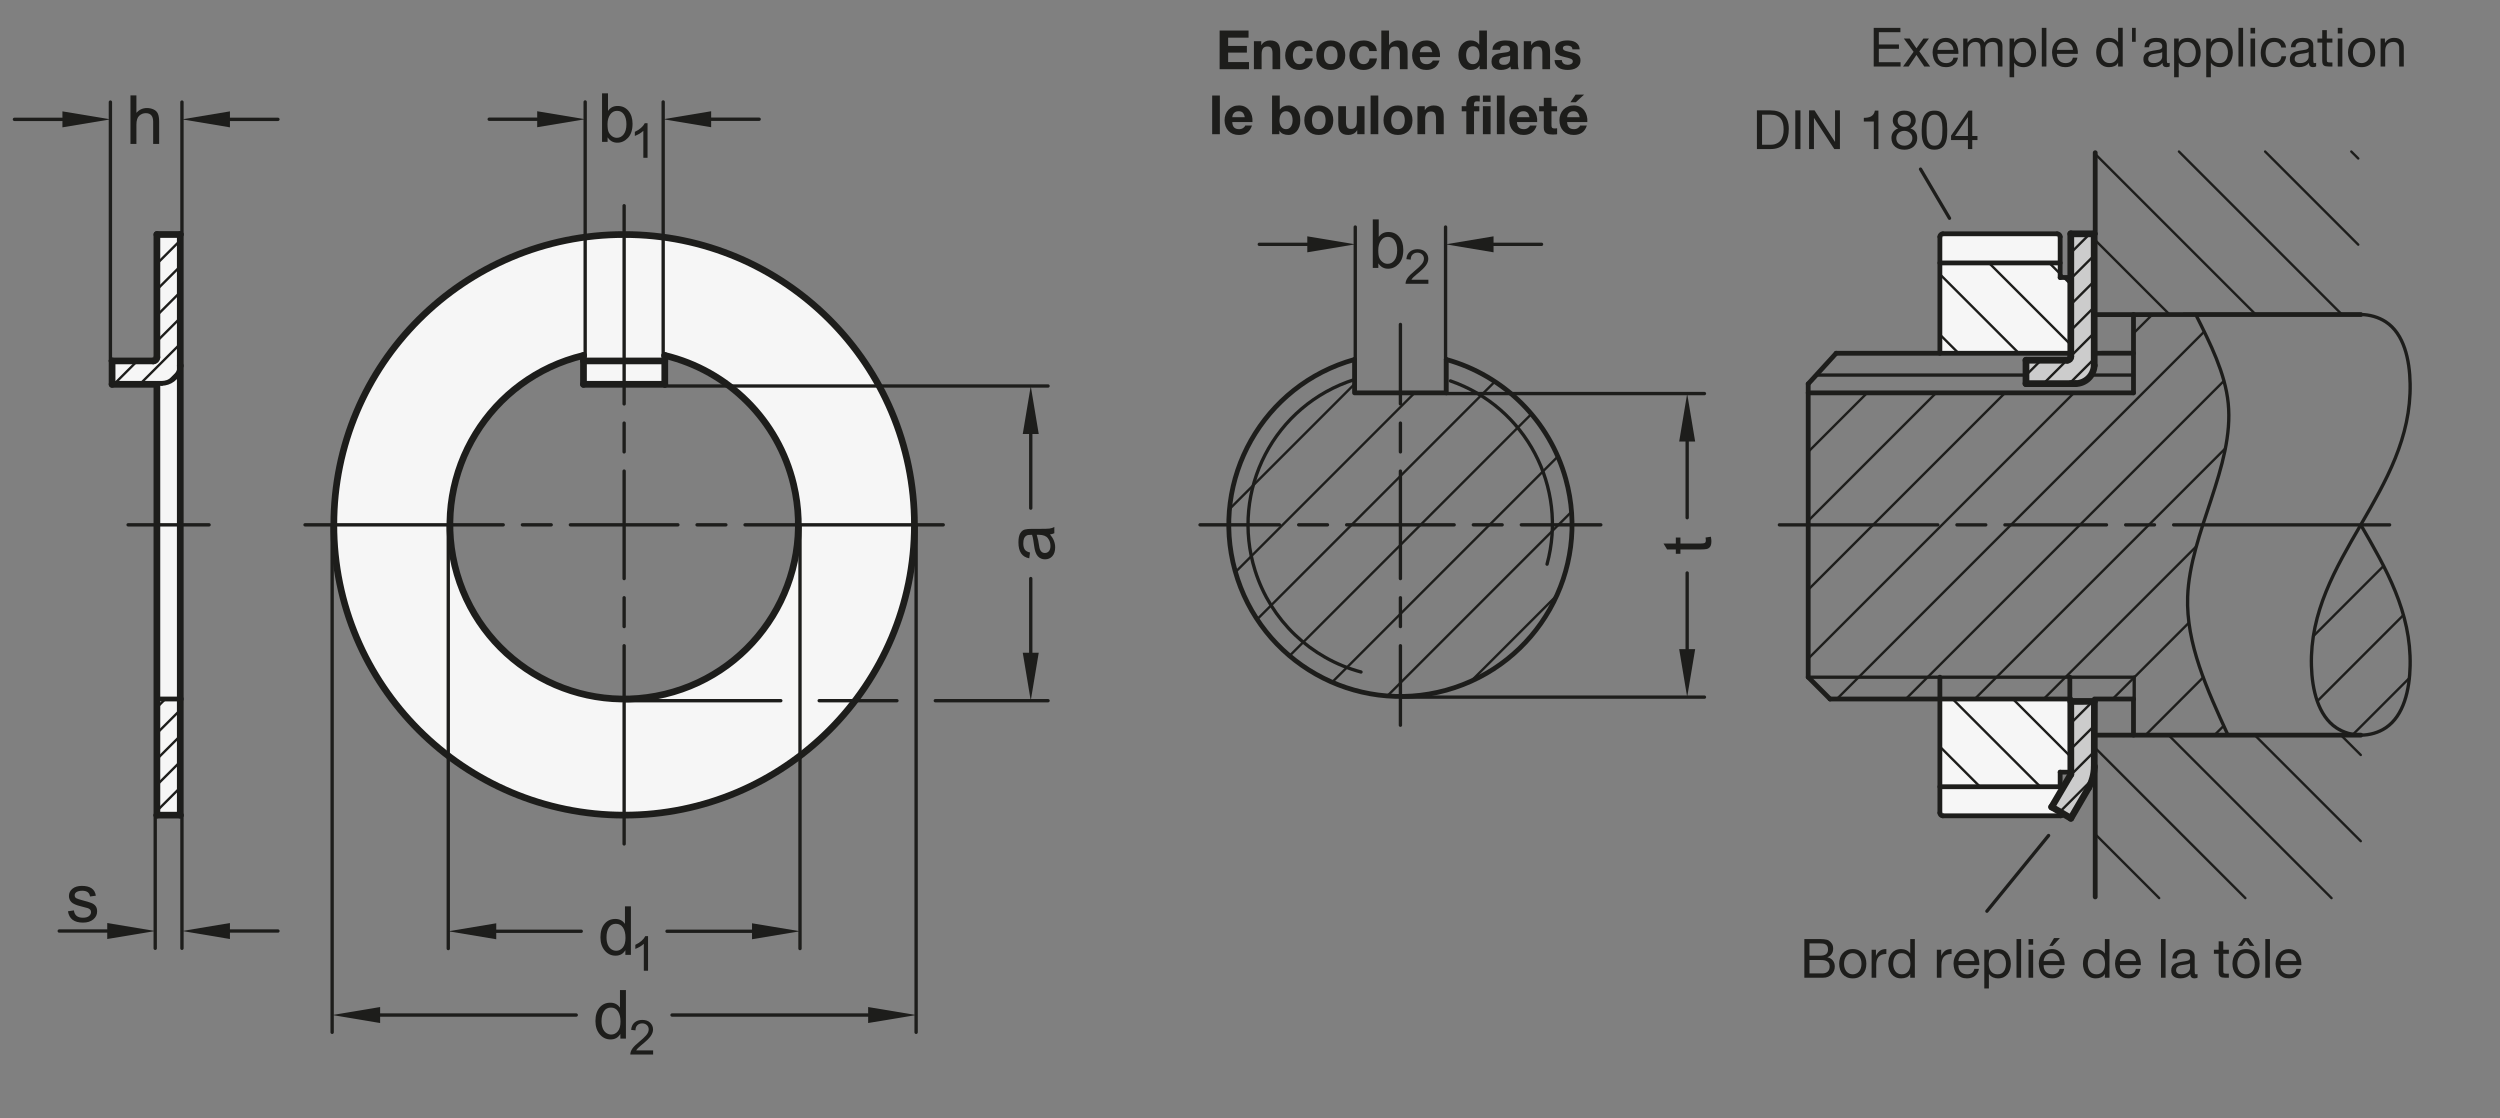 <?xml version="1.0" encoding="UTF-8"?>
<svg xmlns="http://www.w3.org/2000/svg" version="1.1" viewBox="0 0 369.213 165.118">
  <rect x="0" y="0" width="369.213" height="165.118" fill="#808080" stroke="none"/>
  <defs>
    <style>
      .cls-1, .cls-2 {
        fill: #1d1d1b;
      }

      .cls-1, .cls-3, .cls-4, .cls-5, .cls-6 {
        stroke: #1d1d1b;
        stroke-linecap: round;
        stroke-linejoin: round;
      }

      .cls-1, .cls-6 {
        stroke-width: .496px;
      }

      .cls-7 {
        fill: #f6f6f6;
      }

      .cls-8 {
        fill: #fff;
      }

      .cls-3 {
        stroke-width: .354px;
      }

      .cls-3, .cls-9, .cls-4, .cls-5, .cls-6 {
        fill: none;
      }

      .cls-10 {
        fill: #ccc;
      }

      .cls-4 {
        stroke-width: .992px;
      }

      .cls-5 {
        stroke-width: .709px;
      }
    </style>
  </defs>
  <!-- Generator: Adobe Illustrator 28.6.0, SVG Export Plug-In . SVG Version: 1.2.0 Build 709)  -->
  <g>
    <g id="MD_x5F_3_x5F_FUELLUNG_x5F_WS">
      <g id="LWPOLYLINE">
        <path class="cls-8" d="M305.831,114.038h-1.574l-.003,2.149.483.046-1.739,2.944,1.733,1.024c-.061.17-.223.284-.404.284h-17.405c-.237,0-.43-.192-.43-.43v-16.821h19.333l.005,10.805h0Z"/>
      </g>
      <g id="LWPOLYLINE-2" data-name="LWPOLYLINE">
        <path class="cls-8" d="M305.831,40.98h-1.576s0-6,0-6c.008-.238-.178-.438-.417-.446-.005,0-.009,0-.014,0h-16.903c-.237,0-.43.192-.43.43v17.205h19.339v-11.188h0Z"/>
      </g>
      <g id="LWPOLYLINE-3" data-name="LWPOLYLINE">
        <path class="cls-8" d="M23.172,34.635h3.452v85.748h-3.453v-63.625h-6.618v-3.453h6.09c.287.002.523-.227.528-.514v-18.156"/>
      </g>
      <g id="LWPOLYLINE-4" data-name="LWPOLYLINE">
        <path class="cls-8" d="M92.175,120.383v-17.15c14.207,0,25.724-11.517,25.724-25.724,0-11.895-8.155-22.239-19.722-25.014v4.263h-12.005v-4.263c-13.815,3.315-22.327,17.202-19.012,31.017,2.776,11.567,13.119,19.722,25.014,19.722v17.15c-23.679,0-42.874-19.195-42.874-42.874,0-23.679,19.195-42.874,42.874-42.874s42.874,19.195,42.874,42.874-19.195,42.874-42.874,42.874h0Z"/>
      </g>
    </g>
    <g id="MD_x5F_3_x5F_FUELLUNG_x5F_GR">
      <g id="LWPOLYLINE-5" data-name="LWPOLYLINE">
        <path class="cls-7" d="M92.175,120.383v-17.15c14.207,0,25.724-11.517,25.724-25.724,0-11.895-8.155-22.239-19.722-25.014v4.263h-12.005v-4.263c-13.815,3.315-22.327,17.202-19.012,31.017,2.776,11.567,13.119,19.722,25.014,19.722v17.15c-23.679,0-42.874-19.195-42.874-42.874,0-23.679,19.195-42.874,42.874-42.874s42.874,19.195,42.874,42.874-19.195,42.874-42.874,42.874h0Z"/>
      </g>
      <g id="LWPOLYLINE-6" data-name="LWPOLYLINE">
        <path class="cls-7" d="M23.172,34.635h3.452v85.748h-3.453v-63.625h-6.618v-3.453h6.09c.287.002.523-.227.528-.514v-18.156"/>
      </g>
      <g id="LWPOLYLINE-7" data-name="LWPOLYLINE">
        <path class="cls-7" d="M305.831,40.98h-1.576s0-6,0-6c.008-.238-.178-.438-.417-.446-.005,0-.009,0-.014,0h-16.903c-.237,0-.43.192-.43.43v17.205h19.339v-11.188h0Z"/>
      </g>
      <g id="LWPOLYLINE-8" data-name="LWPOLYLINE">
        <path class="cls-7" d="M305.831,114.038h-1.574l-.003,2.149.483.046-1.739,2.944,1.733,1.024c-.061.17-.223.284-.404.284h-17.405c-.237,0-.43-.192-.43-.43v-16.821h19.333l.005,10.805h0Z"/>
      </g>
    </g>
    <g id="MD_x5F_6_x5F_COLOR_x5F_K027">
      <g id="LWPOLYLINE-9" data-name="LWPOLYLINE">
        <path class="cls-10" d="M305.826,103.589l.005,10.783-2.828,4.808,2.84,1.654,2.615-4.489c.52-.942.805-1.995.832-3.071l.02-9.688-3.484.003"/>
      </g>
      <g id="LWPOLYLINE-10" data-name="LWPOLYLINE">
        <path class="cls-10" d="M305.826,34.533v18.156c-.005.284-.235.512-.52.514h-6.098v3.453l7.315-.002c1.487-.02,2.699-1.199,2.759-2.685l-.003-19.436h-3.453"/>
      </g>
    </g>
    <g id="MD_x5F_2_x5F_SCHRAFFUR">
      <g id="HATCH">
        <rect class="cls-9" x="309.431" y="108.573" width="39.221" height="24.064"/>
        <path class="cls-3" d="M318.878,132.637l-9.447-9.447M331.606,132.637l-22.175-22.175M344.333,132.637l-24.064-24.064M348.652,124.228l-15.655-15.655M348.652,111.5l-2.927-2.927"/>
      </g>
      <g id="HATCH-2" data-name="HATCH">
        <polygon class="cls-9" points="26.624 103.233 23.171 103.233 23.171 119.922 23.632 120.383 26.163 120.383 26.624 119.922 26.624 103.233"/>
        <path class="cls-3" d="M23.171,104.482l1.249-1.249M23.171,108.301l3.453-3.453M23.171,112.119l3.453-3.453M23.171,115.937l3.453-3.453M23.171,119.756l3.453-3.453"/>
      </g>
      <g id="HATCH-3" data-name="HATCH">
        <path class="cls-9" d="M16.553,53.305h6.098c.284-.002.515-.23.52-.514v-18.156h3.453v20.023h-.127c-.342,1.117-1.347,1.899-2.514,1.955l-.814.003.002.142h-6.619v-3.453Z"/>
        <path class="cls-3" d="M23.171,35.136l.502-.502M23.171,38.955l3.453-3.453M23.171,42.773l3.453-3.453M23.171,46.592l3.453-3.453M16.824,56.758l3.453-3.453M23.171,50.41l3.453-3.453M20.642,56.758l5.982-5.982M24.754,56.464l1.713-1.713M26.561,54.657l.063-.063"/>
      </g>
      <g id="LINE">
        <line class="cls-3" x1="286.528" y1="116.187" x2="286.492" y2="116.15"/>
      </g>
      <g id="HATCH-4" data-name="HATCH">
        <polygon class="cls-9" points="286.492 52.168 286.492 38.831 304.573 38.831 304.573 40.98 305.826 40.98 305.826 52.168 286.492 52.168"/>
        <path class="cls-3" d="M302.645,38.831l1.928,1.928M304.794,40.98l1.032,1.032M293.736,38.831l12.091,12.091M286.492,40.497l11.671,11.671M286.492,49.406l2.761,2.761"/>
      </g>
      <g id="HATCH-5" data-name="HATCH">
        <path class="cls-9" d="M309.31,103.586l-3.484.003.005,10.783-.835,1.42-.232.395h-.194l.167.046-1.733,2.947,1.729,1.017,1.104.649,2.622-4.501c.52-.942.805-1.995.832-3.071l.02-9.688Z"/>
        <path class="cls-3" d="M308.981,115.127l-4.766,4.766M309.295,110.995l-3.588,3.588M309.303,107.169l-3.473,3.473M309.067,103.586l-3.239,3.239"/>
      </g>
      <g id="HATCH-6" data-name="HATCH">
        <path class="cls-9" d="M299.208,53.204h6.098c.284-.002.515-.23.52-.514v-18.156h3.453v19.379c-.025,1.509-1.247,2.724-2.756,2.742l-7.315.002v-3.453Z"/>
        <path class="cls-3" d="M309.279,52.985l-3.669,3.669M309.279,49.167l-3.453,3.453M305.242,53.204l-3.452,3.452M309.279,45.349l-3.453,3.453M301.424,53.204l-2.216,2.216M309.279,41.53l-3.453,3.453M309.279,37.712l-3.453,3.453M308.639,34.533l-2.813,2.813"/>
      </g>
      <g id="HATCH-7" data-name="HATCH">
        <polygon class="cls-9" points="305.826 114.038 304.573 114.038 304.573 116.187 286.492 116.187 286.494 103.233 305.829 103.233 305.826 114.038"/>
        <path class="cls-3" d="M297.278,103.233l8.548,8.548M288.369,103.233l12.953,12.953M286.493,110.267l5.92,5.92"/>
      </g>
      <g id="HATCH-8" data-name="HATCH">
        <rect class="cls-9" x="309.431" y="22.38" width="38.848" height="24.064"/>
        <path class="cls-3" d="M320.406,46.444l-10.975-10.975M333.134,46.444l-23.703-23.703M345.862,46.444l-24.064-24.064M348.279,36.134l-13.754-13.754M348.279,23.406l-1.026-1.026"/>
      </g>
      <g id="HATCH-9" data-name="HATCH">
        <path class="cls-9" d="M348.652,77.507c-3.733,6.451-7.503,12.916-7.288,20.823.096,3.538.99,7.364,3.681,9.159,1.027.685,2.315,1.073,3.607,1.08,1.317.007,2.637-.382,3.681-1.08,2.678-1.792,3.531-5.623,3.607-9.159.171-7.925-3.558-14.374-7.288-20.823Z"/>
        <path class="cls-3" d="M341.648,93.952l10.372-10.372M342.228,103.555l12.724-12.724M347.502,108.463l8.328-8.328"/>
      </g>
      <g id="HATCH-10" data-name="HATCH">
        <path class="cls-9" d="M329.042,108.571c-3.099-6.761-6.197-13.522-5.959-20.442.121-3.512,1.102-7.065,2.242-10.619,1.941-6.053,4.344-12.11,3.748-17.969-.451-4.437-2.621-8.76-4.792-13.084h-9.196v11.562h-48.039v41.992l3.223,3.223h44.816v5.34h13.957Z"/>
        <path class="cls-3" d="M267.045,66.732l8.714-8.714M267.045,76.914l18.896-18.896M267.045,87.097l29.078-29.078M267.045,97.279l39.261-39.261M315.085,49.24l2.783-2.783M271.274,103.233l54.258-54.258M281.456,103.233l46.987-46.987M291.638,103.233l37.021-37.021M301.821,103.233l22.545-22.545M312.003,103.233l11.27-11.27M316.846,108.573l8.537-8.537M327.029,108.571l1.381-1.381"/>
      </g>
      <g id="HATCH-11" data-name="HATCH">
        <rect class="cls-9" x="200.047" y="53.09" width="13.547" height="4.929"/>
        <path class="cls-3" d="M181.588,75.172l18.46-18.46M182.458,84.483l26.465-26.465M213.594,53.347l.201-.201M185.665,91.459l35.106-35.106M190.452,96.854l35.714-35.714M196.733,100.755l33.335-33.335M204.894,102.777l27.194-27.194M217.248,100.605l12.669-12.669"/>
      </g>
    </g>
    <g id="MD_x5F_1_x5F_050">
      <g id="ARC">
        <path class="cls-5" d="M200.047,53.09c-13.486,3.741-21.387,17.706-17.646,31.193,3.741,13.486,17.706,21.387,31.193,17.646s21.387-17.706,17.646-31.193c-2.377-8.571-9.075-15.268-17.646-17.646"/>
      </g>
      <g id="ARC-2" data-name="ARC">
        <path class="cls-5" d="M23.878,56.615c1.207-.012,2.267-.804,2.62-1.958"/>
      </g>
      <g id="LINE-2" data-name="LINE">
        <line class="cls-5" x1="23.171" y1="103.233" x2="26.624" y2="103.233"/>
      </g>
      <g id="LINE-3" data-name="LINE">
        <line class="cls-5" x1="23.878" y1="56.615" x2="23.181" y2="56.617"/>
      </g>
      <g id="LINE-4" data-name="LINE">
        <line class="cls-5" x1="304.255" y1="38.831" x2="286.492" y2="38.831"/>
      </g>
      <g id="LINE-5" data-name="LINE">
        <line class="cls-5" x1="304.255" y1="116.187" x2="286.492" y2="116.187"/>
      </g>
      <g id="ARC-3" data-name="ARC">
        <path class="cls-5" d="M304.327,120.484c.183,0,.345-.116.406-.288"/>
      </g>
      <g id="ARC-4" data-name="ARC">
        <path class="cls-5" d="M286.492,120.054c0,.237.192.43.43.43"/>
      </g>
      <g id="ARC-5" data-name="ARC">
        <path class="cls-5" d="M286.922,34.533c-.237,0-.43.192-.43.43"/>
      </g>
      <g id="ARC-6" data-name="ARC">
        <path class="cls-5" d="M304.255,34.963c0-.237-.192-.43-.43-.43"/>
      </g>
      <g id="LINE-6" data-name="LINE">
        <line class="cls-5" x1="286.922" y1="34.533" x2="303.825" y2="34.533"/>
      </g>
      <g id="LINE-7" data-name="LINE">
        <line class="cls-5" x1="286.492" y1="120.054" x2="286.492" y2="100.01"/>
      </g>
      <g id="LINE-8" data-name="LINE">
        <line class="cls-5" x1="286.492" y1="52.168" x2="286.492" y2="34.963"/>
      </g>
      <g id="LINE-9" data-name="LINE">
        <line class="cls-5" x1="304.327" y1="120.484" x2="286.922" y2="120.484"/>
      </g>
      <g id="LINE-10" data-name="LINE">
        <line class="cls-5" x1="304.255" y1="114.038" x2="304.255" y2="116.187"/>
      </g>
      <g id="LINE-11" data-name="LINE">
        <line class="cls-5" x1="305.831" y1="114.038" x2="304.255" y2="114.038"/>
      </g>
      <g id="LINE-12" data-name="LINE">
        <line class="cls-5" x1="304.255" y1="40.978" x2="305.831" y2="40.98"/>
      </g>
      <g id="LINE-13" data-name="LINE">
        <line class="cls-5" x1="304.255" y1="34.963" x2="304.255" y2="40.979"/>
      </g>
      <g id="LINE-14" data-name="LINE">
        <line class="cls-5" x1="309.281" y1="52.168" x2="315.085" y2="52.163"/>
      </g>
      <g id="LINE-15" data-name="LINE">
        <line class="cls-5" x1="309.31" y1="103.233" x2="315.085" y2="103.233"/>
      </g>
      <g id="LINE-16" data-name="LINE">
        <line class="cls-5" x1="309.431" y1="113.086" x2="309.432" y2="132.462"/>
      </g>
      <g id="LINE-17" data-name="LINE">
        <line class="cls-5" x1="270.269" y1="103.233" x2="305.826" y2="103.233"/>
      </g>
      <g id="LINE-18" data-name="LINE">
        <line class="cls-5" x1="270.269" y1="103.233" x2="267.045" y2="100.01"/>
      </g>
      <g id="LINE-19" data-name="LINE">
        <line class="cls-5" x1="267.045" y1="100.01" x2="267.045" y2="56.691"/>
      </g>
      <g id="LINE-20" data-name="LINE">
        <line class="cls-5" x1="267.045" y1="58.018" x2="315.085" y2="58.018"/>
      </g>
      <g id="LINE-21" data-name="LINE">
        <line class="cls-5" x1="271.174" y1="52.168" x2="267.045" y2="56.691"/>
      </g>
      <g id="LINE-22" data-name="LINE">
        <line class="cls-5" x1="271.174" y1="52.168" x2="305.826" y2="52.168"/>
      </g>
      <g id="LINE-23" data-name="LINE">
        <line class="cls-5" x1="315.085" y1="46.451" x2="315.085" y2="58.018"/>
      </g>
      <g id="LINE-24" data-name="LINE">
        <line class="cls-5" x1="309.281" y1="46.458" x2="348.652" y2="46.454"/>
      </g>
      <g id="LINE-25" data-name="LINE">
        <line class="cls-5" x1="309.431" y1="108.573" x2="348.652" y2="108.569"/>
      </g>
      <g id="LINE-26" data-name="LINE">
        <line class="cls-5" x1="309.432" y1="34.533" x2="309.432" y2="22.555"/>
      </g>
      <g id="LWPOLYLINE-11" data-name="LWPOLYLINE">
        <polyline class="cls-5" points="213.594 53.09 213.594 58.018 200.047 58.018 200.047 53.09"/>
      </g>
      <g id="LINE-27" data-name="LINE">
        <line class="cls-5" x1="315.085" y1="103.233" x2="315.085" y2="108.566"/>
      </g>
      <g id="LINE-28" data-name="LINE">
        <line class="cls-5" x1="305.684" y1="103.233" x2="305.684" y2="100.01"/>
      </g>
    </g>
    <g id="MD_x5F_1_x5F_070">
      <g id="LINE-29" data-name="LINE">
        <line class="cls-4" x1="98.178" y1="56.758" x2="86.173" y2="56.758"/>
      </g>
      <g id="LINE-30" data-name="LINE">
        <line class="cls-4" x1="86.173" y1="53.305" x2="98.178" y2="53.305"/>
      </g>
      <g id="LINE-31" data-name="LINE">
        <line class="cls-4" x1="98.178" y1="56.758" x2="98.178" y2="52.494"/>
      </g>
      <g id="ARC-7" data-name="ARC">
        <path class="cls-4" d="M86.173,52.494c-13.815,3.315-22.327,17.202-19.012,31.017,3.315,13.815,17.202,22.327,31.017,19.012s22.327-17.202,19.012-31.017c-2.258-9.408-9.604-16.754-19.012-19.012"/>
      </g>
      <g id="CIRCLE">
        <circle class="cls-4" cx="92.175" cy="77.509" r="42.874"/>
      </g>
      <g id="LINE-32" data-name="LINE">
        <line class="cls-4" x1="86.173" y1="56.758" x2="86.173" y2="52.494"/>
      </g>
      <g id="ARC-8" data-name="ARC">
        <path class="cls-4" d="M22.651,53.305c.284-.002.515-.23.52-.514"/>
      </g>
      <g id="LINE-33" data-name="LINE">
        <line class="cls-4" x1="23.171" y1="34.635" x2="23.171" y2="52.791"/>
      </g>
      <g id="LINE-34" data-name="LINE">
        <line class="cls-4" x1="26.624" y1="34.635" x2="23.171" y2="34.635"/>
      </g>
      <g id="LINE-35" data-name="LINE">
        <line class="cls-4" x1="26.624" y1="34.635" x2="26.624" y2="54.014"/>
      </g>
      <g id="LINE-36" data-name="LINE">
        <line class="cls-4" x1="16.553" y1="56.758" x2="16.553" y2="53.305"/>
      </g>
      <g id="LINE-37" data-name="LINE">
        <line class="cls-4" x1="23.171" y1="56.758" x2="16.553" y2="56.758"/>
      </g>
      <g id="LINE-38" data-name="LINE">
        <line class="cls-4" x1="16.553" y1="53.305" x2="22.651" y2="53.305"/>
      </g>
      <g id="LINE-39" data-name="LINE">
        <line class="cls-4" x1="23.171" y1="120.383" x2="23.171" y2="56.758"/>
      </g>
      <g id="LINE-40" data-name="LINE">
        <line class="cls-4" x1="26.624" y1="103.233" x2="26.624" y2="54.014"/>
      </g>
      <g id="LINE-41" data-name="LINE">
        <line class="cls-4" x1="23.171" y1="120.383" x2="26.624" y2="120.383"/>
      </g>
      <g id="LINE-42" data-name="LINE">
        <line class="cls-4" x1="26.624" y1="103.233" x2="26.624" y2="120.383"/>
      </g>
      <g id="ARC-9" data-name="ARC">
        <path class="cls-4" d="M305.306,53.204c.284-.002.515-.23.52-.514"/>
      </g>
      <g id="LINE-43" data-name="LINE">
        <line class="cls-4" x1="305.826" y1="34.533" x2="305.826" y2="52.689"/>
      </g>
      <g id="LINE-44" data-name="LINE">
        <line class="cls-4" x1="309.279" y1="34.533" x2="305.826" y2="34.533"/>
      </g>
      <g id="ARC-10" data-name="ARC">
        <path class="cls-4" d="M306.523,56.654c1.487-.02,2.699-1.199,2.759-2.685"/>
      </g>
      <g id="LINE-45" data-name="LINE">
        <line class="cls-4" x1="309.279" y1="34.533" x2="309.282" y2="53.969"/>
      </g>
      <g id="LINE-46" data-name="LINE">
        <line class="cls-4" x1="299.208" y1="56.656" x2="299.208" y2="53.204"/>
      </g>
      <g id="LINE-47" data-name="LINE">
        <line class="cls-4" x1="305.826" y1="56.656" x2="299.208" y2="56.656"/>
      </g>
      <g id="LINE-48" data-name="LINE">
        <line class="cls-4" x1="299.208" y1="53.204" x2="305.306" y2="53.204"/>
      </g>
      <g id="LINE-49" data-name="LINE">
        <line class="cls-4" x1="306.523" y1="56.654" x2="305.826" y2="56.656"/>
      </g>
      <g id="LINE-50" data-name="LINE">
        <line class="cls-4" x1="305.826" y1="103.589" x2="305.831" y2="114.371"/>
      </g>
      <g id="LINE-51" data-name="LINE">
        <line class="cls-4" x1="308.458" y1="116.345" x2="305.836" y2="120.845"/>
      </g>
      <g id="LINE-52" data-name="LINE">
        <line class="cls-4" x1="305.831" y1="114.371" x2="303.003" y2="119.179"/>
      </g>
      <g id="ARC-11" data-name="ARC">
        <path class="cls-4" d="M308.458,116.345c.52-.942.805-1.995.832-3.071"/>
      </g>
      <g id="LINE-53" data-name="LINE">
        <line class="cls-4" x1="303.003" y1="119.179" x2="305.836" y2="120.845"/>
      </g>
      <g id="LINE-54" data-name="LINE">
        <line class="cls-4" x1="309.31" y1="103.586" x2="309.29" y2="113.274"/>
      </g>
      <g id="LINE-55" data-name="LINE">
        <line class="cls-4" x1="305.826" y1="103.589" x2="309.31" y2="103.586"/>
      </g>
    </g>
    <g id="MD_x5F_1_x5F_035">
      <g id="LINE-56" data-name="LINE">
        <line class="cls-6" x1="45.049" y1="77.509" x2="74.317" y2="77.509"/>
      </g>
      <g id="LINE-57" data-name="LINE">
        <line class="cls-6" x1="77.152" y1="77.509" x2="81.404" y2="77.509"/>
      </g>
      <g id="LINE-58" data-name="LINE">
        <line class="cls-6" x1="84.238" y1="77.509" x2="100.112" y2="77.509"/>
      </g>
      <g id="LINE-59" data-name="LINE">
        <line class="cls-6" x1="102.947" y1="77.509" x2="107.199" y2="77.509"/>
      </g>
      <g id="LINE-60" data-name="LINE">
        <line class="cls-6" x1="110.034" y1="77.509" x2="139.301" y2="77.509"/>
      </g>
      <g id="LINE-61" data-name="LINE">
        <line class="cls-6" x1="92.175" y1="30.383" x2="92.175" y2="59.65"/>
      </g>
      <g id="LINE-62" data-name="LINE">
        <line class="cls-6" x1="92.175" y1="62.485" x2="92.175" y2="66.737"/>
      </g>
      <g id="LINE-63" data-name="LINE">
        <line class="cls-6" x1="92.175" y1="69.572" x2="92.175" y2="85.446"/>
      </g>
      <g id="LINE-64" data-name="LINE">
        <line class="cls-6" x1="92.175" y1="88.28" x2="92.175" y2="92.532"/>
      </g>
      <g id="LINE-65" data-name="LINE">
        <line class="cls-6" x1="92.175" y1="95.367" x2="92.175" y2="124.635"/>
      </g>
      <g id="LINE-66" data-name="LINE">
        <line class="cls-6" x1="30.876" y1="77.509" x2="18.919" y2="77.509"/>
      </g>
      <g id="LINE-67" data-name="LINE">
        <line class="cls-6" x1="315.191" y1="100.01" x2="267.045" y2="100.01"/>
      </g>
      <g id="LINE-68" data-name="LINE">
        <line class="cls-6" x1="315.085" y1="55.391" x2="308.826" y2="55.391"/>
      </g>
      <g id="LINE-69" data-name="LINE">
        <line class="cls-6" x1="299.208" y1="55.391" x2="268.232" y2="55.391"/>
      </g>
      <g id="SPLINE">
        <path class="cls-6" d="M348.652,46.454c1.278,0,2.623.379,3.681,1.071,2.717,1.777,3.544,5.617,3.607,9.159.141,7.937-3.555,14.373-7.288,20.823-3.733,6.451-7.503,12.916-7.288,20.823.096,3.538.99,7.364,3.681,9.159,1.027.685,2.315,1.073,3.607,1.08,1.317.007,2.637-.382,3.681-1.08,2.678-1.792,3.531-5.623,3.607-9.159.171-7.925-3.558-14.374-7.288-20.823"/>
      </g>
      <g id="LINE-70" data-name="LINE">
        <line class="cls-6" x1="321.018" y1="77.513" x2="352.908" y2="77.513"/>
      </g>
      <g id="ARC-12" data-name="ARC">
        <path class="cls-6" d="M228.477,83.316c3.1-11.369-3.137-23.197-14.27-27.061"/>
      </g>
      <g id="ARC-13" data-name="ARC">
        <path class="cls-6" d="M200.047,56.051c-11.851,3.741-18.425,16.38-14.684,28.231,2.314,7.33,8.21,12.972,15.635,14.961"/>
      </g>
      <g id="LINE-71" data-name="LINE">
        <line class="cls-6" x1="315.191" y1="103.233" x2="315.191" y2="100.01"/>
      </g>
      <g id="SPLINE-2" data-name="SPLINE">
        <path class="cls-6" d="M324.281,46.456c2.17,4.324,4.341,8.648,4.792,13.084.946,9.3-5.662,19.095-5.99,28.588-.239,6.921,2.86,13.682,5.959,20.442"/>
      </g>
      <g id="LINE-72" data-name="LINE">
        <line class="cls-6" x1="177.228" y1="77.509" x2="188.962" y2="77.509"/>
      </g>
      <g id="LINE-73" data-name="LINE">
        <line class="cls-6" x1="191.797" y1="77.509" x2="196.049" y2="77.509"/>
      </g>
      <g id="LINE-74" data-name="LINE">
        <line class="cls-6" x1="198.884" y1="77.509" x2="214.758" y2="77.509"/>
      </g>
      <g id="LINE-75" data-name="LINE">
        <line class="cls-6" x1="217.592" y1="77.509" x2="221.844" y2="77.509"/>
      </g>
      <g id="LINE-76" data-name="LINE">
        <line class="cls-6" x1="224.679" y1="77.509" x2="236.414" y2="77.509"/>
      </g>
      <g id="LINE-77" data-name="LINE">
        <line class="cls-6" x1="206.821" y1="47.916" x2="206.821" y2="59.65"/>
      </g>
      <g id="LINE-78" data-name="LINE">
        <line class="cls-6" x1="206.821" y1="62.485" x2="206.821" y2="66.737"/>
      </g>
      <g id="LINE-79" data-name="LINE">
        <line class="cls-6" x1="206.821" y1="69.572" x2="206.821" y2="85.446"/>
      </g>
      <g id="LINE-80" data-name="LINE">
        <line class="cls-6" x1="206.821" y1="88.28" x2="206.821" y2="92.532"/>
      </g>
      <g id="LINE-81" data-name="LINE">
        <line class="cls-6" x1="206.821" y1="95.367" x2="206.821" y2="107.102"/>
      </g>
      <g id="LINE-82" data-name="LINE">
        <line class="cls-6" x1="293.266" y1="77.513" x2="289.014" y2="77.513"/>
      </g>
      <g id="LINE-83" data-name="LINE">
        <line class="cls-6" x1="318.184" y1="77.513" x2="313.932" y2="77.513"/>
      </g>
      <g id="LINE-84" data-name="LINE">
        <line class="cls-6" x1="286.179" y1="77.513" x2="262.793" y2="77.513"/>
      </g>
      <g id="LINE-85" data-name="LINE">
        <line class="cls-6" x1="296.101" y1="77.513" x2="311.097" y2="77.513"/>
      </g>
    </g>
    <g id="MD_x5F_2_x5F_BEMASSUNG">
      <g id="DIMENSION">
        <g id="LINE-86" data-name="LINE">
          <line class="cls-1" x1="97.941" y1="52.568" x2="97.941" y2="15.058"/>
        </g>
        <g id="LINE-87" data-name="LINE">
          <line class="cls-1" x1="86.421" y1="52.494" x2="86.421" y2="15.058"/>
        </g>
        <g id="LINE-88" data-name="LINE">
          <line class="cls-1" x1="105.027" y1="17.609" x2="112.114" y2="17.609"/>
        </g>
        <g id="LINE-89" data-name="LINE">
          <line class="cls-1" x1="79.334" y1="17.609" x2="72.248" y2="17.609"/>
        </g>
        <g id="MTEXT">
          <path class="cls-2" d="M89.816,16.349c.326-.466.792-.699,1.398-.699.668,0,1.202.243,1.603.729s.601,1.119.601,1.9c0,.903-.224,1.595-.672,2.075-.448.48-.972.721-1.571.721-.609,0-1.083-.257-1.422-.772h-.02v.65h-.821v-7.165h.88v2.562h.024ZM91.106,20.351c.408,0,.744-.175,1.009-.525.266-.35.398-.841.398-1.473,0-.609-.122-1.093-.367-1.449-.244-.357-.582-.535-1.011-.535-.424,0-.765.184-1.024.552-.259.368-.389.834-.389,1.397,0,.551.054.943.161,1.176.107.233.27.435.486.604.217.17.462.254.735.254Z"/>
          <path class="cls-2" d="M95.634,23.303h-.625v-3.98c-.312.297-.73.548-1.253.753v-.604c.72-.345,1.21-.771,1.471-1.28h.406v5.111Z"/>
        </g>
        <g id="SOLID">
          <polygon class="cls-2" points="105.027 16.428 105.027 18.79 97.941 17.609 97.941 17.609 105.027 16.428"/>
        </g>
        <g id="SOLID-2" data-name="SOLID">
          <polygon class="cls-2" points="79.334 16.428 79.334 18.79 86.421 17.609 86.421 17.609 79.334 16.428"/>
        </g>
      </g>
      <g id="DIMENSION-2" data-name="DIMENSION">
        <g id="LINE-90" data-name="LINE">
          <line class="cls-1" x1="138.132" y1="103.481" x2="154.778" y2="103.481"/>
        </g>
        <g id="LINE-91" data-name="LINE">
          <line class="cls-1" x1="98.178" y1="57.006" x2="154.778" y2="57.006"/>
        </g>
        <g id="LINE-92" data-name="LINE">
          <line class="cls-1" x1="152.226" y1="96.395" x2="152.226" y2="85.444"/>
        </g>
        <g id="LINE-93" data-name="LINE">
          <line class="cls-1" x1="152.226" y1="64.092" x2="152.226" y2="75.043"/>
        </g>
        <g id="SOLID-3" data-name="SOLID">
          <polygon class="cls-2" points="151.045 96.395 153.407 96.395 152.226 103.481 152.226 103.481 151.045 96.395"/>
        </g>
        <g id="SOLID-4" data-name="SOLID">
          <polygon class="cls-2" points="151.045 64.092 153.407 64.092 152.226 57.006 152.226 57.006 151.045 64.092"/>
        </g>
        <g id="MTEXT-2" data-name="MTEXT">
          <path class="cls-2" d="M155.709,77.821v.924c-.163.084-.376.145-.641.181.509.59.763,1.227.763,1.911,0,.547-.137.979-.41,1.295-.274.316-.636.474-1.085.474-.431,0-.785-.152-1.063-.457-.278-.304-.463-.833-.555-1.586l-.122-.821c-.049-.306-.109-.559-.181-.758-.264,0-.45.008-.56.024-.109.017-.223.064-.34.145-.117.08-.212.208-.283.383-.072.176-.107.413-.107.709,0,.378.069.677.21.896.14.22.4.371.782.452l-.113.86c-.53-.094-.93-.337-1.197-.728-.267-.391-.4-.929-.4-1.613,0-.623.092-1.08.276-1.371.184-.292.406-.471.667-.538s.596-.1,1.007-.1h1.183c.72,0,1.203-.014,1.449-.042.246-.028.486-.108.721-.242ZM153.427,78.984h-.317c.152.459.274,1.021.363,1.687.09.665.371.997.844.997.237,0,.434-.089.589-.269.154-.179.231-.437.231-.772,0-.433-.129-.815-.388-1.146-.26-.331-.7-.496-1.322-.496Z"/>
        </g>
      </g>
      <g id="DIMENSION-3" data-name="DIMENSION">
        <g id="LINE-94" data-name="LINE">
          <line class="cls-1" x1="66.203" y1="77.509" x2="66.203" y2="140.085"/>
        </g>
        <g id="LINE-95" data-name="LINE">
          <line class="cls-1" x1="118.148" y1="77.509" x2="118.148" y2="140.085"/>
        </g>
        <g id="LINE-96" data-name="LINE">
          <line class="cls-1" x1="73.289" y1="137.534" x2="85.838" y2="137.534"/>
        </g>
        <g id="LINE-97" data-name="LINE">
          <line class="cls-1" x1="111.061" y1="137.534" x2="98.512" y2="137.534"/>
        </g>
        <g id="SOLID-5" data-name="SOLID">
          <polygon class="cls-2" points="73.289 136.353 73.289 138.715 66.203 137.534 66.203 137.534 73.289 136.353"/>
        </g>
        <g id="SOLID-6" data-name="SOLID">
          <polygon class="cls-2" points="111.061 136.353 111.061 138.715 118.148 137.534 118.148 137.534 111.061 136.353"/>
        </g>
        <g id="MTEXT-3" data-name="MTEXT">
          <path class="cls-2" d="M93.178,141.017h-.821v-.66h-.02c-.316.521-.793.782-1.432.782-.635,0-1.166-.252-1.591-.755-.425-.504-.638-1.156-.638-1.957,0-.838.2-1.499.601-1.984s.93-.729,1.588-.729c.619,0,1.09.236,1.413.709h.02v-2.571h.879v7.165ZM90.998,140.416c.384,0,.71-.157.978-.474s.401-.795.401-1.437c0-.633-.122-1.136-.367-1.511-.244-.374-.595-.562-1.051-.562s-.801.183-1.034.55c-.233.366-.35.848-.35,1.444,0,.43.063.794.188,1.092s.3.522.525.672c.225.15.461.225.708.225Z"/>
          <path class="cls-2" d="M95.707,143.368h-.625v-3.98c-.312.297-.73.548-1.253.753v-.604c.72-.345,1.21-.771,1.471-1.28h.406v5.111Z"/>
        </g>
      </g>
      <g id="DIMENSION-4" data-name="DIMENSION">
        <g id="LINE-98" data-name="LINE">
          <line class="cls-1" x1="135.297" y1="77.509" x2="135.297" y2="152.456"/>
        </g>
        <g id="LINE-99" data-name="LINE">
          <line class="cls-1" x1="49.053" y1="77.509" x2="49.053" y2="152.456"/>
        </g>
        <g id="LINE-100" data-name="LINE">
          <line class="cls-1" x1="128.211" y1="149.905" x2="99.25" y2="149.905"/>
        </g>
        <g id="LINE-101" data-name="LINE">
          <line class="cls-1" x1="56.14" y1="149.905" x2="85.1" y2="149.905"/>
        </g>
        <g id="SOLID-7" data-name="SOLID">
          <polygon class="cls-2" points="128.211 148.724 128.211 151.086 135.297 149.905 135.297 149.905 128.211 148.724"/>
        </g>
        <g id="SOLID-8" data-name="SOLID">
          <polygon class="cls-2" points="56.14 148.724 56.14 151.086 49.053 149.905 49.053 149.905 56.14 148.724"/>
        </g>
        <g id="MTEXT-4" data-name="MTEXT">
          <path class="cls-2" d="M92.44,153.388h-.821v-.66h-.02c-.316.521-.793.782-1.432.782-.635,0-1.166-.252-1.591-.755-.425-.504-.638-1.156-.638-1.957,0-.838.2-1.499.601-1.984s.93-.729,1.588-.729c.619,0,1.09.236,1.413.709h.02v-2.571h.879v7.165ZM90.26,152.787c.384,0,.71-.157.978-.474s.401-.795.401-1.437c0-.633-.122-1.136-.367-1.511-.244-.374-.595-.562-1.051-.562s-.801.183-1.034.55c-.233.366-.35.848-.35,1.444,0,.43.063.794.188,1.092s.3.522.525.672c.225.15.461.225.708.225Z"/>
          <path class="cls-2" d="M96.455,155.739h-3.369c0-.287.1-.577.3-.871.2-.294.575-.661,1.123-1.104.335-.269.635-.55.899-.845s.396-.592.396-.89c0-.257-.091-.47-.272-.638-.182-.167-.411-.251-.688-.251-.28,0-.515.086-.705.259-.19.172-.286.43-.288.771l-.642-.072c.04-.477.209-.841.509-1.094.299-.252.679-.378,1.14-.378.5,0,.889.139,1.167.415.279.276.418.609.418,1.001,0,.326-.118.656-.352.99-.235.335-.703.781-1.404,1.342-.368.293-.612.547-.732.76h2.502v.604Z"/>
        </g>
      </g>
      <g id="DIMENSION-5" data-name="DIMENSION">
        <g id="LINE-102" data-name="LINE">
          <line class="cls-1" x1="26.872" y1="120.383" x2="26.872" y2="140.049"/>
        </g>
        <g id="LINE-103" data-name="LINE">
          <line class="cls-1" x1="22.923" y1="120.383" x2="22.923" y2="140.049"/>
        </g>
        <g id="LINE-104" data-name="LINE">
          <line class="cls-1" x1="33.959" y1="137.498" x2="41.045" y2="137.498"/>
        </g>
        <g id="LINE-105" data-name="LINE">
          <line class="cls-1" x1="15.837" y1="137.498" x2="8.75" y2="137.498"/>
        </g>
        <g id="MTEXT-5" data-name="MTEXT">
          <path class="cls-2" d="M13.294,132.4c-.039-.283-.154-.496-.345-.638-.19-.142-.455-.212-.794-.212-.336,0-.607.057-.814.171s-.311.28-.311.498c0,.205.083.353.247.44s.489.195.975.322c.547.14.957.264,1.229.371s.484.259.635.452c.152.194.228.464.228.81,0,.462-.189.852-.567,1.168-.378.315-.883.474-1.515.474-.658,0-1.172-.14-1.542-.418-.37-.278-.597-.696-.682-1.253l.875-.133c.046.362.18.633.403.812.223.18.535.269.936.269.384,0,.679-.08.885-.241.205-.161.308-.357.308-.589,0-.157-.047-.282-.142-.377-.095-.094-.213-.165-.354-.212-.142-.048-.46-.132-.956-.252-.736-.176-1.223-.39-1.458-.641-.236-.251-.354-.551-.354-.899,0-.433.172-.79.518-1.07.345-.28.81-.42,1.393-.42.619,0,1.1.121,1.444.364.344.242.55.605.618,1.087l-.86.117Z"/>
        </g>
        <g id="SOLID-9" data-name="SOLID">
          <polygon class="cls-2" points="33.959 136.317 33.959 138.679 26.872 137.498 26.872 137.498 33.959 136.317"/>
        </g>
        <g id="SOLID-10" data-name="SOLID">
          <polygon class="cls-2" points="15.837 136.317 15.837 138.679 22.923 137.498 22.923 137.498 15.837 136.317"/>
        </g>
      </g>
      <g id="DIMENSION-6" data-name="DIMENSION">
        <g id="LINE-106" data-name="LINE">
          <line class="cls-1" x1="16.305" y1="53.305" x2="16.305" y2="15.076"/>
        </g>
        <g id="LINE-107" data-name="LINE">
          <line class="cls-1" x1="26.872" y1="34.635" x2="26.872" y2="15.076"/>
        </g>
        <g id="LINE-108" data-name="LINE">
          <line class="cls-1" x1="9.219" y1="17.627" x2="2.132" y2="17.627"/>
        </g>
        <g id="LINE-109" data-name="LINE">
          <line class="cls-1" x1="33.959" y1="17.627" x2="41.045" y2="17.627"/>
        </g>
        <g id="MTEXT-6" data-name="MTEXT">
          <path class="cls-2" d="M23.503,21.256h-.884v-3.274c0-.424-.091-.741-.274-.953s-.455-.317-.816-.317c-.359,0-.679.124-.96.374-.282.249-.423.694-.423,1.336v2.835h-.88v-7.165h.88v2.571c.417-.473.938-.709,1.564-.709.335,0,.656.068.963.205.306.137.521.347.645.631.124.283.186.678.186,1.183v3.284Z"/>
        </g>
        <g id="SOLID-11" data-name="SOLID">
          <polygon class="cls-2" points="9.219 16.446 9.219 18.808 16.305 17.627 16.305 17.627 9.219 16.446"/>
        </g>
        <g id="SOLID-12" data-name="SOLID">
          <polygon class="cls-2" points="33.959 16.446 33.959 18.808 26.872 17.627 26.872 17.627 33.959 16.446"/>
        </g>
      </g>
      <g id="DIMENSION-7" data-name="DIMENSION">
        <g id="LINE-110" data-name="LINE">
          <line class="cls-1" x1="200.153" y1="58.018" x2="200.153" y2="33.53"/>
        </g>
        <g id="LINE-111" data-name="LINE">
          <line class="cls-1" x1="213.488" y1="58.018" x2="213.488" y2="33.53"/>
        </g>
        <g id="LINE-112" data-name="LINE">
          <line class="cls-1" x1="193.067" y1="36.082" x2="185.98" y2="36.082"/>
        </g>
        <g id="LINE-113" data-name="LINE">
          <line class="cls-1" x1="220.575" y1="36.082" x2="227.661" y2="36.082"/>
        </g>
        <g id="MTEXT-7" data-name="MTEXT">
          <path class="cls-2" d="M203.644,34.961c.326-.466.792-.699,1.398-.699.668,0,1.202.243,1.603.729s.601,1.119.601,1.9c0,.903-.224,1.595-.672,2.075-.448.48-.972.721-1.571.721-.609,0-1.083-.257-1.422-.772h-.02v.65h-.821v-7.165h.88v2.562h.024ZM204.934,38.963c.408,0,.744-.175,1.009-.525.266-.35.398-.841.398-1.473,0-.609-.122-1.093-.367-1.449-.244-.357-.582-.535-1.011-.535-.424,0-.765.184-1.024.552-.259.368-.389.834-.389,1.397,0,.551.054.943.161,1.176.107.233.27.435.486.604.217.17.462.254.735.254Z"/>
          <path class="cls-2" d="M210.948,41.916h-3.37c0-.287.1-.577.3-.871.201-.294.575-.661,1.123-1.104.336-.269.636-.55.899-.845s.396-.592.396-.89c0-.257-.091-.47-.272-.638-.182-.167-.411-.251-.688-.251-.28,0-.516.086-.705.259-.189.172-.285.43-.288.771l-.642-.072c.04-.477.209-.841.509-1.094.299-.252.679-.378,1.14-.378.499,0,.889.139,1.167.415.279.276.419.609.419,1.001,0,.326-.118.656-.353.99-.234.335-.703.781-1.403,1.342-.368.293-.612.547-.732.76h2.502v.604Z"/>
        </g>
        <g id="SOLID-13" data-name="SOLID">
          <polygon class="cls-2" points="193.067 34.901 193.067 37.263 200.153 36.082 200.153 36.082 193.067 34.901"/>
        </g>
        <g id="SOLID-14" data-name="SOLID">
          <polygon class="cls-2" points="220.575 34.901 220.575 37.263 213.488 36.082 213.488 36.082 220.575 34.901"/>
        </g>
      </g>
      <g id="DIMENSION-8" data-name="DIMENSION">
        <g id="LINE-114" data-name="LINE">
          <line class="cls-1" x1="213.594" y1="58.125" x2="251.721" y2="58.125"/>
        </g>
        <g id="LINE-115" data-name="LINE">
          <line class="cls-1" x1="206.821" y1="102.956" x2="251.721" y2="102.956"/>
        </g>
        <g id="LINE-116" data-name="LINE">
          <line class="cls-1" x1="249.17" y1="65.211" x2="249.17" y2="76.459"/>
        </g>
        <g id="LINE-117" data-name="LINE">
          <line class="cls-1" x1="249.17" y1="95.87" x2="249.17" y2="84.622"/>
        </g>
        <g id="SOLID-15" data-name="SOLID">
          <polygon class="cls-2" points="247.989 65.211 250.351 65.211 249.17 58.125 249.17 58.125 247.989 65.211"/>
        </g>
        <g id="SOLID-16" data-name="SOLID">
          <polygon class="cls-2" points="247.989 95.87 250.351 95.87 249.17 102.956 249.17 102.956 247.989 95.87"/>
        </g>
        <g id="MTEXT-8" data-name="MTEXT">
          <path class="cls-2" d="M252.67,79.264c.052.261.078.48.078.66,0,.385-.067.665-.203.841-.135.176-.307.283-.516.322-.208.039-.498.059-.869.059h-2.986v.641h-.68v-.641h-1.29l-.533-.879h1.823v-.88h.68v.88h3.035c.261,0,.445-.027.555-.081.108-.054.163-.19.163-.408,0-.127-.013-.257-.039-.391l.782-.122Z"/>
        </g>
      </g>
      <g id="MTEXT-9" data-name="MTEXT">
        <g>
          <path class="cls-2" d="M259.469,16.298h1.962c.881,0,1.559.225,2.034.673.475.448.713,1.132.713,2.05,0,.48-.054.906-.16,1.277-.107.371-.272.684-.497.938-.224.253-.51.446-.856.58s-.758.2-1.233.2h-1.962v-5.718ZM260.229,21.375h1.266c.085,0,.192-.007.32-.02.128-.014.264-.046.408-.097s.287-.124.429-.22c.141-.097.268-.228.38-.393.112-.166.204-.372.276-.621.072-.248.108-.548.108-.9,0-.342-.033-.647-.101-.917-.066-.27-.176-.498-.328-.685s-.349-.331-.589-.433-.536-.152-.889-.152h-1.281v4.437Z"/>
          <path class="cls-2" d="M265.139,16.298h.761v5.718h-.761v-5.718Z"/>
          <path class="cls-2" d="M267.172,16.298h.809l3.011,4.637h.017v-4.637h.721v5.718h-.833l-2.987-4.588h-.016v4.588h-.721v-5.718Z"/>
          <path class="cls-2" d="M277.413,22.016h-.681v-4.067h-1.473v-.545c.191,0,.379-.015.561-.044.181-.029.345-.084.492-.164.146-.08.271-.189.372-.328s.171-.315.208-.529h.521v5.678Z"/>
          <path class="cls-2" d="M279.535,17.788c0-.235.046-.442.137-.621s.213-.329.368-.452c.154-.123.332-.217.532-.28.2-.064.41-.097.629-.097.31,0,.573.042.793.125.219.082.396.191.532.328.136.136.236.291.3.464.064.174.097.352.097.533,0,.256-.072.489-.217.7-.144.211-.333.37-.568.477.342.106.596.281.761.524s.248.54.248.893c0,.272-.049.517-.147.733-.1.216-.232.397-.4.544-.169.147-.367.259-.597.337-.229.077-.476.115-.737.115-.271,0-.525-.036-.761-.107-.234-.072-.438-.181-.612-.324-.174-.145-.31-.324-.408-.541-.099-.216-.148-.469-.148-.757,0-.336.086-.628.257-.877.171-.248.416-.428.736-.54-.24-.096-.433-.252-.576-.469-.145-.216-.217-.452-.217-.708ZM280.056,20.414c0,.342.113.61.341.805.227.195.517.292.868.292.171,0,.327-.027.469-.084.142-.056.265-.133.368-.231.104-.1.185-.215.24-.349.057-.134.084-.28.084-.44,0-.155-.03-.298-.092-.429s-.146-.244-.252-.34c-.107-.097-.231-.173-.373-.229-.141-.056-.292-.084-.452-.084-.171,0-.328.025-.473.076-.144.051-.271.124-.38.22-.109.097-.195.211-.256.345-.062.134-.093.283-.093.448ZM280.256,17.811c0,.155.026.29.08.404.054.115.126.21.217.284.09.075.197.131.32.169.122.037.253.056.392.056.272,0,.497-.08.673-.24.177-.16.265-.385.265-.673s-.09-.506-.269-.652-.407-.221-.685-.221c-.139,0-.269.02-.389.057s-.224.094-.312.168c-.088.075-.158.166-.212.272s-.08.232-.08.376Z"/>
          <path class="cls-2" d="M283.804,19.229c0-.315.015-.643.044-.981s.106-.649.232-.933c.125-.283.314-.517.568-.701.253-.184.602-.276,1.045-.276s.791.093,1.045.276c.253.185.442.418.568.701.125.283.203.594.232.933s.044.666.044.981c0,.208-.006.424-.017.648-.011.224-.037.442-.08.656-.042.214-.104.415-.184.604s-.189.356-.328.501c-.14.144-.313.259-.524.344-.211.086-.464.128-.757.128s-.546-.042-.757-.128c-.211-.085-.386-.2-.524-.344-.139-.145-.248-.312-.328-.501s-.142-.391-.185-.604-.069-.433-.08-.656c-.011-.225-.016-.44-.016-.648ZM284.524,19.221c0,.214.006.453.02.717.014.265.057.513.128.745.072.232.188.428.349.588s.385.24.673.24.513-.08.673-.24.275-.355.348-.588.115-.48.128-.745c.014-.264.021-.503.021-.717,0-.139-.002-.292-.004-.46-.003-.168-.017-.337-.04-.505-.024-.168-.059-.332-.104-.492-.045-.16-.112-.301-.2-.42-.088-.12-.198-.218-.332-.293-.134-.074-.296-.112-.488-.112s-.355.038-.488.112c-.134.075-.245.173-.333.293-.088.119-.154.26-.2.42-.045.16-.08.324-.104.492-.024.168-.038.337-.04.505-.003.168-.004.321-.004.46Z"/>
          <path class="cls-2" d="M291.274,20.086h.769v.601h-.769v1.329h-.641v-1.329h-2.49v-.657l2.586-3.691h.545v3.748ZM290.634,20.086v-2.778h-.016l-1.891,2.778h1.906Z"/>
        </g>
      </g>
      <g id="LINE-118" data-name="LINE">
        <line class="cls-1" x1="287.91" y1="32.231" x2="283.635" y2="24.981"/>
      </g>
      <g id="LINE-119" data-name="LINE">
        <line class="cls-1" x1="302.546" y1="123.394" x2="293.437" y2="134.567"/>
      </g>
      <g id="LINE-120" data-name="LINE">
        <line class="cls-1" x1="115.313" y1="103.481" x2="92.175" y2="103.481"/>
      </g>
      <g id="LINE-121" data-name="LINE">
        <line class="cls-1" x1="132.463" y1="103.481" x2="120.982" y2="103.481"/>
      </g>
    </g>
    <g id="MD_x5F_2_x5F_TEXT_x5F_FR">
      <g id="Blechrandumgebogen">
        <g>
          <path class="cls-2" d="M266.475,138.685h2.071c.123,0,.256,0,.396.004.142.003.281.011.42.024.139.013.268.033.389.06.119.026.223.066.308.12.187.112.345.267.476.464s.196.44.196.729c0,.304-.073.566-.22.787-.146.222-.355.386-.628.492v.017c.352.074.621.234.808.479.188.245.28.544.28.896,0,.208-.038.41-.112.607s-.186.372-.332.524c-.146.151-.328.274-.544.368-.216.093-.466.14-.748.14h-2.76v-5.712ZM268.755,141.141c.432,0,.742-.076.932-.229.189-.151.284-.38.284-.684,0-.197-.032-.356-.097-.476-.063-.12-.151-.213-.264-.276-.111-.064-.241-.105-.388-.124-.147-.019-.303-.028-.468-.028h-1.521v1.816h1.521ZM269.139,143.757c.336,0,.599-.091.788-.272.189-.181.283-.432.283-.752,0-.187-.034-.341-.104-.464s-.161-.22-.275-.292c-.115-.072-.247-.123-.396-.152s-.305-.044-.464-.044h-1.736v1.977h1.904Z"/>
          <path class="cls-2" d="M271.618,142.332c0-.304.043-.588.129-.852.085-.264.213-.493.383-.688.172-.195.381-.349.629-.461.248-.111.537-.168.867-.168.326,0,.613.057.865.168.25.112.461.266.631.461.171.194.299.424.385.688.085.264.128.548.128.852s-.043.587-.128.849c-.086.261-.214.489-.385.684-.17.195-.381.349-.631.46-.252.112-.539.168-.865.168-.33,0-.619-.056-.867-.168-.248-.111-.457-.265-.629-.46-.17-.194-.298-.423-.383-.684-.086-.262-.129-.544-.129-.849ZM272.339,142.332c0,.251.033.474.1.668.066.195.158.357.275.488.118.131.256.23.412.3.158.069.324.104.5.104.177,0,.344-.035.5-.104.158-.069.295-.169.412-.3s.21-.293.276-.488c.067-.194.101-.417.101-.668s-.033-.473-.101-.668c-.066-.194-.159-.358-.276-.491-.117-.134-.254-.235-.412-.305-.156-.069-.323-.104-.5-.104-.176,0-.342.034-.5.104-.156.069-.294.171-.412.305-.117.133-.209.297-.275.491-.066.195-.1.418-.1.668Z"/>
          <path class="cls-2" d="M276.41,140.261h.64v.872h.017c.165-.336.368-.584.608-.744s.543-.234.912-.225v.721c-.272,0-.504.037-.697.111-.191.075-.346.185-.463.328-.117.145-.203.32-.256.528-.054.208-.08.442-.08.704v1.84h-.681v-4.136Z"/>
          <path class="cls-2" d="M282.794,144.397h-.68v-.56h-.016c-.112.229-.288.396-.528.5-.239.104-.504.155-.792.155-.32,0-.599-.059-.836-.176s-.435-.276-.592-.476c-.158-.2-.276-.431-.355-.692-.08-.261-.121-.539-.121-.832s.039-.569.116-.828.194-.486.353-.684c.156-.197.354-.354.592-.468.237-.115.514-.173.828-.173.102,0,.215.011.34.032s.249.058.372.108c.122.051.238.117.348.2.109.082.201.185.276.308h.016v-2.128h.68v5.712ZM279.595,142.365c0,.192.025.38.076.564.051.184.127.348.231.492.104.144.237.259.399.344.163.085.354.128.572.128.229,0,.424-.045.584-.136s.291-.21.393-.356.174-.313.22-.5.067-.376.067-.568c0-.202-.023-.398-.071-.588-.048-.188-.124-.355-.228-.5-.104-.144-.239-.26-.404-.348-.166-.088-.365-.132-.6-.132s-.432.045-.588.136c-.158.091-.285.211-.381.36s-.165.319-.208.512c-.042.192-.063.39-.063.592Z"/>
          <path class="cls-2" d="M286.042,140.261h.641v.872h.016c.165-.336.368-.584.607-.744.24-.16.545-.234.912-.225v.721c-.271,0-.504.037-.695.111-.192.075-.348.185-.465.328-.117.145-.202.32-.256.528-.053.208-.08.442-.08.704v1.84h-.68v-4.136Z"/>
          <path class="cls-2" d="M292.259,143.085c-.092.464-.291.814-.601,1.052s-.698.355-1.168.355c-.331,0-.617-.055-.86-.164-.242-.109-.446-.26-.611-.451-.166-.192-.289-.422-.372-.688s-.13-.558-.14-.872c0-.31.047-.596.144-.86.096-.264.23-.491.403-.684.174-.192.379-.341.617-.448.236-.106.496-.16.779-.16.368,0,.674.076.916.229s.438.346.584.58.248.49.305.768c.055.277.078.542.067.792h-3.097c-.005.182.017.354.064.517.049.162.125.307.232.432.106.125.242.226.408.3.165.075.359.112.584.112.287,0,.523-.066.707-.2.185-.133.306-.336.365-.607h.672ZM291.603,141.933c-.012-.16-.047-.312-.108-.456-.062-.145-.144-.269-.248-.372-.104-.104-.227-.187-.368-.248-.141-.062-.297-.092-.468-.092-.176,0-.335.03-.476.092-.142.062-.264.146-.364.252-.102.106-.182.23-.24.372s-.093.292-.104.452h2.377Z"/>
          <path class="cls-2" d="M293.05,140.261h.68v.56h.017c.112-.229.288-.396.528-.5.24-.104.504-.156.791-.156.32,0,.6.06.837.177s.435.275.592.476.276.431.356.692c.08.261.119.538.119.832s-.038.57-.115.832c-.078.261-.195.489-.353.684s-.354.35-.592.464c-.237.115-.513.172-.828.172-.106,0-.222-.011-.344-.031-.123-.021-.245-.058-.368-.108s-.238-.117-.348-.2c-.109-.082-.201-.186-.276-.308h-.017v2.136h-.68v-5.72ZM296.25,142.293c0-.192-.025-.381-.075-.564-.051-.184-.129-.348-.232-.492-.104-.144-.238-.259-.4-.344s-.354-.128-.572-.128c-.229,0-.424.045-.584.136s-.291.209-.392.356c-.102.146-.175.313-.22.5s-.068.376-.068.567c0,.203.023.399.072.588.048.189.124.356.229.5.104.145.238.261.403.349s.365.132.601.132c.229,0,.424-.045.584-.136s.287-.211.383-.36c.097-.149.166-.32.209-.512.043-.192.063-.39.063-.592Z"/>
          <path class="cls-2" d="M297.81,138.685h.68v5.712h-.68v-5.712Z"/>
          <path class="cls-2" d="M300.267,139.517h-.681v-.832h.681v.832ZM299.586,140.261h.681v4.136h-.681v-4.136Z"/>
          <path class="cls-2" d="M304.85,143.085c-.091.464-.291.814-.601,1.052-.309.237-.698.355-1.168.355-.33,0-.617-.055-.859-.164s-.447-.26-.612-.451c-.165-.192-.289-.422-.372-.688-.082-.267-.129-.558-.14-.872,0-.31.048-.596.144-.86.096-.264.23-.491.404-.684s.379-.341.616-.448c.237-.106.497-.16.78-.16.367,0,.673.076.916.229.242.152.438.346.584.58s.248.49.304.768.079.542.067.792h-3.096c-.006.182.016.354.064.517.048.162.125.307.232.432.105.125.242.226.407.3.165.075.36.112.584.112.288,0,.524-.066.708-.2.184-.133.305-.336.364-.607h.672ZM304.193,141.933c-.011-.16-.046-.312-.108-.456-.061-.145-.144-.269-.248-.372-.104-.104-.227-.187-.367-.248-.142-.062-.297-.092-.469-.092-.176,0-.334.03-.476.092s-.263.146-.364.252-.182.23-.24.372-.093.292-.104.452h2.376ZM303.346,138.541h.872l-1.049,1.145h-.512l.688-1.145Z"/>
          <path class="cls-2" d="M311.538,144.397h-.681v-.56h-.016c-.112.229-.288.396-.528.5-.24.104-.504.155-.792.155-.319,0-.599-.059-.836-.176s-.435-.276-.592-.476c-.157-.2-.276-.431-.356-.692-.08-.261-.119-.539-.119-.832s.038-.569.115-.828c.078-.259.195-.486.352-.684.158-.197.355-.354.593-.468.237-.115.513-.173.827-.173.102,0,.215.011.341.032.125.021.249.058.372.108s.238.117.348.2c.109.082.201.185.276.308h.016v-2.128h.681v5.712ZM308.337,142.365c0,.192.025.38.076.564.051.184.129.348.232.492.104.144.237.259.4.344.162.085.354.128.572.128.229,0,.424-.045.584-.136s.29-.21.392-.356c.101-.146.175-.313.22-.5s.068-.376.068-.568c0-.202-.024-.398-.072-.588-.048-.188-.124-.355-.229-.5-.104-.144-.238-.26-.403-.348s-.366-.132-.601-.132-.43.045-.588.136c-.157.091-.283.211-.38.36-.096.149-.165.319-.208.512s-.064.39-.064.592Z"/>
          <path class="cls-2" d="M316.114,143.085c-.092.464-.291.814-.601,1.052s-.698.355-1.168.355c-.331,0-.617-.055-.86-.164-.242-.109-.446-.26-.611-.451-.166-.192-.289-.422-.372-.688s-.13-.558-.14-.872c0-.31.047-.596.144-.86.096-.264.23-.491.403-.684.174-.192.379-.341.617-.448.236-.106.496-.16.779-.16.368,0,.674.076.916.229s.438.346.584.58.248.49.305.768c.055.277.078.542.067.792h-3.097c-.005.182.017.354.064.517.049.162.125.307.232.432.106.125.242.226.408.3.165.075.359.112.584.112.287,0,.523-.066.707-.2.185-.133.306-.336.365-.607h.672ZM315.458,141.933c-.012-.16-.047-.312-.108-.456-.062-.145-.144-.269-.248-.372-.104-.104-.227-.187-.368-.248-.141-.062-.297-.092-.468-.092-.176,0-.335.03-.476.092-.142.062-.264.146-.364.252-.102.106-.182.23-.24.372s-.093.292-.104.452h2.377Z"/>
          <path class="cls-2" d="M319.145,138.685h.68v5.712h-.68v-5.712Z"/>
          <path class="cls-2" d="M324.545,144.381c-.122.074-.285.111-.487.111-.176,0-.316-.051-.42-.151-.104-.102-.156-.265-.156-.488-.188.224-.404.387-.652.488-.248.101-.516.151-.805.151-.186,0-.363-.021-.531-.063-.168-.043-.313-.111-.436-.204-.123-.094-.221-.213-.293-.36-.071-.146-.107-.324-.107-.532,0-.234.04-.426.12-.575.079-.149.185-.271.315-.364s.28-.164.448-.212.341-.088.517-.12c.186-.037.363-.065.531-.084s.316-.045.444-.08c.128-.034.229-.085.304-.152.074-.066.112-.164.112-.292,0-.148-.028-.269-.084-.359s-.128-.16-.216-.208-.188-.08-.297-.097c-.109-.016-.217-.023-.323-.023-.288,0-.528.055-.72.164-.192.109-.297.315-.312.62h-.68c.01-.256.064-.473.16-.648s.224-.318.384-.428c.159-.109.343-.188.548-.236s.426-.072.66-.072c.187,0,.371.014.556.04.185.027.351.082.5.164.149.083.27.199.36.349.09.149.136.344.136.584v2.128c0,.16.009.277.028.352.019.075.081.112.188.112.059,0,.129-.014.208-.04v.528ZM323.44,142.261c-.09.063-.203.11-.34.14-.135.029-.279.054-.432.072s-.305.04-.46.063c-.155.024-.294.063-.416.116-.122.054-.223.13-.3.229-.078.099-.116.233-.116.403,0,.112.022.207.068.284.045.077.104.14.176.188.072.048.156.082.252.104.097.021.197.032.304.032.225,0,.416-.03.576-.092s.291-.139.393-.232c.102-.093.176-.194.224-.304s.071-.212.071-.309v-.695Z"/>
          <path class="cls-2" d="M328.345,140.261h.824v.6h-.824v2.568c0,.08.007.144.021.191.013.049.038.086.075.112.038.026.09.044.156.052.066.009.154.013.26.013h.312v.6h-.52c-.176,0-.327-.012-.452-.036-.126-.023-.228-.067-.304-.132-.078-.064-.135-.154-.172-.272-.038-.117-.057-.271-.057-.464v-2.632h-.704v-.6h.704v-1.24h.68v1.24Z"/>
          <path class="cls-2" d="M329.697,142.332c0-.304.042-.588.128-.852s.213-.493.384-.688c.171-.195.38-.349.628-.461.248-.111.537-.168.868-.168.325,0,.613.057.864.168.25.112.461.266.632.461.171.194.299.424.384.688.086.264.129.548.129.852s-.043.587-.129.849c-.085.261-.213.489-.384.684-.171.195-.382.349-.632.46-.251.112-.539.168-.864.168-.331,0-.62-.056-.868-.168-.248-.111-.457-.265-.628-.46-.171-.194-.298-.423-.384-.684-.086-.262-.128-.544-.128-.849ZM330.417,142.332c0,.251.033.474.1.668.067.195.159.357.276.488.118.131.255.23.412.3s.324.104.5.104c.177,0,.343-.035.5-.104s.295-.169.412-.3.21-.293.276-.488c.066-.194.1-.417.1-.668s-.033-.473-.1-.668c-.066-.194-.159-.358-.276-.491-.117-.134-.255-.235-.412-.305s-.323-.104-.5-.104c-.176,0-.343.034-.5.104s-.294.171-.412.305c-.117.133-.209.297-.276.491-.066.195-.1.418-.1.668ZM331.345,138.541h.744l.832,1.145h-.672l-.552-.769-.56.769h-.617l.824-1.145Z"/>
          <path class="cls-2" d="M334.553,138.685h.681v5.712h-.681v-5.712Z"/>
          <path class="cls-2" d="M339.817,143.085c-.092.464-.291.814-.601,1.052s-.698.355-1.168.355c-.331,0-.617-.055-.86-.164-.242-.109-.446-.26-.611-.451-.166-.192-.289-.422-.372-.688s-.13-.558-.14-.872c0-.31.047-.596.144-.86.096-.264.23-.491.403-.684.174-.192.379-.341.617-.448.236-.106.496-.16.779-.16.368,0,.674.076.916.229s.438.346.584.58.248.49.305.768c.055.277.078.542.067.792h-3.097c-.005.182.017.354.064.517.049.162.125.307.232.432.106.125.242.226.408.3.165.075.359.112.584.112.287,0,.523-.066.707-.2.185-.133.306-.336.365-.607h.672ZM339.161,141.933c-.012-.16-.047-.312-.108-.456-.062-.145-.144-.269-.248-.372-.104-.104-.227-.187-.368-.248-.141-.062-.297-.092-.468-.092-.176,0-.335.03-.476.092-.142.062-.264.146-.364.252-.102.106-.182.23-.24.372s-.093.292-.104.452h2.377Z"/>
        </g>
      </g>
      <g id="Anwendungsbeispiel">
        <g>
          <path class="cls-2" d="M276.719,4.112h3.944v.64h-3.185v1.816h2.968v.64h-2.968v1.977h3.208v.64h-3.968v-5.712Z"/>
          <path class="cls-2" d="M282.606,7.648l-1.439-1.96h.871l.992,1.447,1.032-1.447h.815l-1.424,1.903,1.6,2.232h-.871l-1.152-1.712-1.152,1.712h-.824l1.553-2.176Z"/>
          <path class="cls-2" d="M289.167,8.512c-.092.464-.291.814-.601,1.052s-.698.355-1.168.355c-.331,0-.617-.055-.86-.164-.242-.109-.446-.26-.611-.451-.166-.192-.289-.422-.372-.688s-.13-.558-.14-.872c0-.31.047-.596.144-.86.096-.264.23-.491.403-.684.174-.192.379-.341.617-.448.236-.106.496-.16.779-.16.368,0,.674.076.916.229s.438.346.584.58.248.49.305.768c.055.277.078.542.067.792h-3.097c-.005.182.017.354.064.517.049.162.125.307.232.432.106.125.242.226.408.3.165.075.359.112.584.112.287,0,.523-.066.707-.2.185-.133.306-.336.365-.607h.672ZM288.511,7.36c-.012-.16-.047-.312-.108-.456-.062-.145-.144-.269-.248-.372-.104-.104-.227-.187-.368-.248-.141-.062-.297-.092-.468-.092-.176,0-.335.03-.476.092-.142.062-.264.146-.364.252-.102.106-.182.23-.24.372s-.093.292-.104.452h2.377Z"/>
          <path class="cls-2" d="M289.935,5.688h.64v.607h.017c.309-.469.754-.704,1.336-.704.256,0,.488.054.695.16.209.107.355.288.44.544.139-.224.321-.396.548-.52s.477-.185.748-.185c.208,0,.396.023.564.068.168.046.312.116.432.212.119.096.213.22.279.372.067.152.101.335.101.548v3.032h-.681v-2.712c0-.128-.01-.248-.031-.36-.021-.111-.062-.209-.12-.292-.059-.082-.14-.147-.244-.195-.104-.049-.239-.072-.403-.072-.336,0-.601.096-.793.288-.191.191-.287.447-.287.768v2.576h-.681v-2.712c0-.134-.012-.256-.036-.368-.023-.112-.064-.209-.123-.292-.06-.083-.139-.146-.24-.192-.102-.045-.227-.067-.377-.067-.202,0-.373.04-.512.12s-.252.176-.34.288c-.088.111-.152.228-.191.348-.041.12-.061.22-.061.3v2.576h-.68v-4.136Z"/>
          <path class="cls-2" d="M296.782,5.688h.68v.56h.017c.112-.229.288-.396.528-.5.24-.104.504-.156.791-.156.32,0,.6.06.837.177s.435.275.592.476.276.431.356.692c.08.261.119.538.119.832s-.038.57-.115.832c-.078.261-.195.489-.353.684s-.354.35-.592.464c-.237.115-.513.172-.828.172-.106,0-.222-.011-.344-.031-.123-.021-.245-.058-.368-.108s-.238-.117-.348-.2c-.109-.082-.201-.186-.276-.308h-.017v2.136h-.68v-5.72ZM299.982,7.72c0-.192-.025-.381-.075-.564-.051-.184-.129-.348-.232-.492-.104-.144-.238-.259-.4-.344s-.354-.128-.572-.128c-.229,0-.424.045-.584.136s-.291.209-.392.356c-.102.146-.175.313-.22.5s-.068.376-.068.567c0,.203.023.399.072.588.048.189.124.356.229.5.104.145.238.261.403.349s.365.132.601.132c.229,0,.424-.045.584-.136s.287-.211.383-.36c.097-.149.166-.32.209-.512.043-.192.063-.39.063-.592Z"/>
          <path class="cls-2" d="M301.542,4.112h.68v5.712h-.68v-5.712Z"/>
          <path class="cls-2" d="M306.806,8.512c-.09.464-.291.814-.6,1.052s-.699.355-1.168.355c-.33,0-.617-.055-.859-.164-.243-.109-.447-.26-.613-.451-.164-.192-.289-.422-.371-.688-.083-.267-.129-.558-.141-.872,0-.31.049-.596.145-.86.096-.264.23-.491.404-.684.173-.192.379-.341.615-.448.238-.106.498-.16.78-.16.368,0,.673.076.916.229s.438.346.584.58.248.49.304.768c.057.277.079.542.068.792h-3.096c-.006.182.016.354.063.517.048.162.126.307.232.432s.242.226.407.3c.166.075.36.112.584.112.289,0,.524-.066.709-.2.184-.133.305-.336.363-.607h.672ZM306.149,7.36c-.01-.16-.046-.312-.107-.456-.061-.145-.145-.269-.248-.372-.104-.104-.227-.187-.367-.248-.143-.062-.298-.092-.469-.092-.176,0-.334.03-.477.092-.141.062-.262.146-.363.252s-.182.23-.24.372-.094.292-.104.452h2.375Z"/>
          <path class="cls-2" d="M313.494,9.824h-.681v-.56h-.016c-.111.229-.287.396-.527.5-.24.104-.504.155-.793.155-.319,0-.598-.059-.836-.176-.236-.117-.434-.276-.592-.476-.157-.2-.275-.431-.355-.692-.08-.261-.12-.539-.12-.832s.038-.569.116-.828c.077-.259.194-.486.352-.684s.355-.354.592-.468c.238-.115.514-.173.828-.173.102,0,.215.011.34.032s.25.058.373.108c.122.051.238.117.348.2.109.082.201.185.275.308h.016v-2.128h.681v5.712ZM310.294,7.791c0,.192.025.38.076.564.051.184.128.348.232.492.104.144.236.259.399.344s.354.128.572.128c.229,0,.424-.045.584-.136s.29-.21.392-.356.175-.313.221-.5c.045-.187.067-.376.067-.568,0-.202-.024-.398-.071-.588-.049-.188-.125-.355-.229-.5-.104-.144-.238-.26-.404-.348-.165-.088-.365-.132-.6-.132s-.431.045-.588.136c-.158.091-.284.211-.381.36-.096.149-.164.319-.207.512s-.064.39-.064.592Z"/>
          <path class="cls-2" d="M314.87,4.112h.544v2.063h-.544v-2.063Z"/>
          <path class="cls-2" d="M320.43,9.808c-.122.074-.285.111-.487.111-.176,0-.316-.051-.42-.151-.104-.102-.156-.265-.156-.488-.188.224-.404.387-.652.488-.248.101-.516.151-.805.151-.186,0-.363-.021-.531-.063-.168-.043-.313-.111-.436-.204-.123-.094-.221-.213-.293-.36-.071-.146-.107-.324-.107-.532,0-.234.04-.426.12-.575.079-.149.185-.271.315-.364s.28-.164.448-.212.341-.088.517-.12c.186-.037.363-.065.531-.084s.316-.045.444-.08c.128-.034.229-.085.304-.152.074-.066.112-.164.112-.292,0-.148-.028-.269-.084-.359s-.128-.16-.216-.208-.188-.08-.297-.097c-.109-.016-.217-.023-.323-.023-.288,0-.528.055-.72.164-.192.109-.297.315-.312.62h-.68c.01-.256.064-.473.16-.648s.224-.318.384-.428c.159-.109.343-.188.548-.236s.426-.072.66-.072c.187,0,.371.014.556.04.185.027.351.082.5.164.149.083.27.199.36.349.09.149.136.344.136.584v2.128c0,.16.009.277.028.352.019.075.081.112.188.112.059,0,.129-.014.208-.04v.528ZM319.325,7.688c-.09.063-.203.11-.34.14-.135.029-.279.054-.432.072s-.305.04-.46.063c-.155.024-.294.063-.416.116-.122.054-.223.13-.3.229-.078.099-.116.233-.116.403,0,.112.022.207.068.284.045.077.104.14.176.188.072.048.156.082.252.104.097.021.197.032.304.032.225,0,.416-.03.576-.092s.291-.139.393-.232c.102-.093.176-.194.224-.304s.071-.212.071-.309v-.695Z"/>
          <path class="cls-2" d="M321.086,5.688h.68v.56h.017c.111-.229.287-.396.527-.5.24-.104.504-.156.792-.156.32,0,.599.06.837.177.236.117.434.275.592.476.156.2.275.431.355.692.08.261.12.538.12.832s-.038.57-.116.832c-.077.261-.195.489-.352.684-.158.194-.355.35-.592.464-.238.115-.514.172-.828.172-.107,0-.222-.011-.344-.031-.123-.021-.246-.058-.369-.108-.122-.051-.238-.117-.348-.2-.109-.082-.201-.186-.275-.308h-.017v2.136h-.68v-5.72ZM324.286,7.72c0-.192-.025-.381-.076-.564s-.128-.348-.232-.492c-.104-.144-.237-.259-.4-.344-.162-.085-.353-.128-.571-.128-.229,0-.424.045-.584.136s-.291.209-.392.356c-.102.146-.176.313-.221.5s-.068.376-.068.567c0,.203.024.399.072.588.049.189.125.356.229.5.104.145.238.261.404.349.164.088.365.132.6.132.229,0,.424-.045.584-.136s.288-.211.384-.36c.097-.149.165-.32.208-.512.043-.192.064-.39.064-.592Z"/>
          <path class="cls-2" d="M325.83,5.688h.68v.56h.017c.111-.229.287-.396.527-.5.24-.104.504-.156.792-.156.32,0,.599.06.837.177.236.117.434.275.592.476.156.2.275.431.355.692.08.261.12.538.12.832s-.038.57-.116.832c-.077.261-.195.489-.352.684-.158.194-.355.35-.592.464-.238.115-.514.172-.828.172-.107,0-.222-.011-.344-.031-.123-.021-.246-.058-.369-.108-.122-.051-.238-.117-.348-.2-.109-.082-.201-.186-.275-.308h-.017v2.136h-.68v-5.72ZM329.03,7.72c0-.192-.025-.381-.076-.564s-.128-.348-.232-.492c-.104-.144-.237-.259-.4-.344-.162-.085-.353-.128-.571-.128-.229,0-.424.045-.584.136s-.291.209-.392.356c-.102.146-.176.313-.221.5s-.068.376-.068.567c0,.203.024.399.072.588.049.189.125.356.229.5.104.145.238.261.404.349.164.088.365.132.6.132.229,0,.424-.045.584-.136s.288-.211.384-.36c.097-.149.165-.32.208-.512.043-.192.064-.39.064-.592Z"/>
          <path class="cls-2" d="M330.589,4.112h.681v5.712h-.681v-5.712Z"/>
          <path class="cls-2" d="M333.046,4.944h-.681v-.832h.681v.832ZM332.365,5.688h.681v4.136h-.681v-4.136Z"/>
          <path class="cls-2" d="M336.909,7.016c-.053-.262-.165-.465-.336-.608-.17-.144-.4-.216-.688-.216-.246,0-.451.045-.616.136s-.298.211-.396.36c-.1.149-.17.321-.213.516-.043.195-.064.396-.064.604,0,.191.023.378.068.56s.116.343.213.484c.096.141.219.255.371.34s.338.128.557.128c.336,0,.598-.088.787-.264.189-.177.306-.425.349-.744h.696c-.075.512-.266.908-.572,1.188-.307.28-.725.42-1.252.42-.314,0-.594-.052-.836-.155-.243-.104-.445-.25-.608-.437s-.285-.409-.368-.668c-.082-.259-.123-.543-.123-.852s.039-.599.119-.868.201-.504.364-.704.365-.357.608-.472c.242-.115.529-.173.859-.173.234,0,.455.028.66.084.205.057.387.144.544.261s.286.265.388.443.166.391.192.637h-.704Z"/>
          <path class="cls-2" d="M342.061,9.808c-.123.074-.285.111-.488.111-.176,0-.316-.051-.42-.151-.104-.102-.156-.265-.156-.488-.187.224-.404.387-.652.488-.248.101-.516.151-.804.151-.187,0-.364-.021-.532-.063-.168-.043-.312-.111-.436-.204-.123-.094-.221-.213-.292-.36-.071-.146-.108-.324-.108-.532,0-.234.041-.426.121-.575.079-.149.185-.271.315-.364.13-.094.28-.164.448-.212s.34-.088.516-.12c.187-.037.363-.065.532-.084.168-.019.315-.045.444-.08.127-.034.229-.085.303-.152.075-.066.113-.164.113-.292,0-.148-.029-.269-.084-.359-.057-.091-.129-.16-.217-.208s-.187-.08-.296-.097c-.109-.016-.218-.023-.323-.023-.289,0-.529.055-.721.164s-.296.315-.312.62h-.68c.011-.256.064-.473.16-.648s.225-.318.385-.428c.159-.109.342-.188.547-.236s.426-.072.66-.072c.188,0,.372.014.557.04.184.027.35.082.5.164.148.083.27.199.359.349.091.149.137.344.137.584v2.128c0,.16.009.277.027.352.02.075.082.112.188.112.06,0,.129-.014.209-.04v.528ZM340.957,7.688c-.091.063-.204.11-.34.14s-.28.054-.433.072c-.151.019-.305.04-.459.063-.155.024-.294.063-.416.116-.123.054-.223.13-.301.229-.077.099-.115.233-.115.403,0,.112.022.207.068.284.045.077.104.14.176.188.072.048.156.082.252.104s.197.032.304.032c.224,0,.416-.03.575-.092.16-.062.291-.139.393-.232.102-.093.176-.194.225-.304.047-.109.071-.212.071-.309v-.695Z"/>
          <path class="cls-2" d="M343.638,5.688h.823v.6h-.823v2.568c0,.08.006.144.02.191.014.049.039.086.076.112s.089.044.156.052c.066.009.152.013.26.013h.312v.6h-.521c-.176,0-.326-.012-.451-.036-.125-.023-.227-.067-.305-.132-.076-.064-.135-.154-.172-.272-.037-.117-.056-.271-.056-.464v-2.632h-.704v-.6h.704v-1.24h.681v1.24Z"/>
          <path class="cls-2" d="M345.933,4.944h-.68v-.832h.68v.832ZM345.253,5.688h.68v4.136h-.68v-4.136Z"/>
          <path class="cls-2" d="M346.765,7.759c0-.304.043-.588.129-.852.085-.264.213-.493.383-.688.172-.195.381-.349.629-.461.248-.111.537-.168.867-.168.326,0,.613.057.865.168.25.112.461.266.631.461.171.194.299.424.385.688.085.264.128.548.128.852s-.043.587-.128.849c-.086.261-.214.489-.385.684-.17.195-.381.349-.631.46-.252.112-.539.168-.865.168-.33,0-.619-.056-.867-.168-.248-.111-.457-.265-.629-.46-.17-.194-.298-.423-.383-.684-.086-.262-.129-.544-.129-.849ZM347.485,7.759c0,.251.033.474.1.668.066.195.158.357.275.488.118.131.256.23.412.3.158.069.324.104.5.104.177,0,.344-.035.5-.104.158-.069.295-.169.412-.3s.21-.293.276-.488c.067-.194.101-.417.101-.668s-.033-.473-.101-.668c-.066-.194-.159-.358-.276-.491-.117-.134-.254-.235-.412-.305-.156-.069-.323-.104-.5-.104-.176,0-.342.034-.5.104-.156.069-.294.171-.412.305-.117.133-.209.297-.275.491-.066.195-.1.418-.1.668Z"/>
          <path class="cls-2" d="M351.581,5.688h.64v.655h.017c.282-.501.73-.752,1.344-.752.271,0,.498.038.68.112.182.075.328.179.439.312.113.133.191.292.236.476s.068.388.068.612v2.72h-.68v-2.8c0-.256-.075-.459-.225-.608-.148-.149-.354-.224-.615-.224-.209,0-.389.032-.541.096-.151.064-.278.155-.379.272-.102.117-.178.255-.229.412s-.076.329-.076.516v2.336h-.68v-4.136Z"/>
        </g>
      </g>
      <g id="NutimGewindezapfen">
        <g>
          <path class="cls-2" d="M180.122,4.508h4.272v1.056h-3.016v1.225h2.768v.976h-2.768v1.4h3.08v1.056h-4.337v-5.712Z"/>
          <path class="cls-2" d="M185.186,6.084h1.08v.576h.024c.144-.24.33-.415.56-.524s.464-.164.704-.164c.304,0,.553.041.748.124.194.083.348.197.46.344.112.147.19.325.236.536.045.211.067.444.067.7v2.544h-1.136v-2.336c0-.342-.054-.596-.16-.764s-.296-.252-.567-.252c-.31,0-.534.092-.673.275-.139.185-.208.487-.208.908v2.168h-1.136v-4.136Z"/>
          <path class="cls-2" d="M192.746,7.541c-.074-.475-.354-.712-.84-.712-.182,0-.333.041-.456.124-.123.082-.223.188-.3.319s-.132.276-.164.437-.048.314-.048.464.016.301.048.456c.032.154.084.295.156.42.071.125.169.228.292.308.122.08.271.12.447.12.272,0,.481-.076.629-.228.146-.152.238-.356.275-.612h1.096c-.074.55-.287.97-.64,1.26-.352.291-.803.437-1.352.437-.315,0-.601-.053-.856-.156-.256-.104-.475-.251-.656-.44-.181-.188-.322-.413-.424-.672s-.151-.542-.151-.852c0-.32.046-.617.14-.893.093-.274.23-.512.412-.712.181-.199.402-.355.664-.468.261-.112.56-.168.896-.168.245,0,.481.032.708.096.227.064.43.162.608.292.179.131.324.295.436.492.112.197.177.427.192.688h-1.112Z"/>
          <path class="cls-2" d="M194.394,8.156c0-.33.051-.63.152-.899.101-.27.245-.499.432-.688.187-.188.411-.336.672-.439.262-.104.555-.156.88-.156s.62.052.885.156c.264.104.489.251.676.439.187.189.33.419.432.688s.152.569.152.899-.051.63-.152.896-.245.495-.432.684c-.187.189-.412.336-.676.44-.265.104-.56.156-.885.156s-.618-.053-.88-.156c-.261-.104-.485-.251-.672-.44-.187-.188-.331-.417-.432-.684-.102-.267-.152-.565-.152-.896ZM195.53,8.156c0,.166.017.327.048.484.032.157.087.299.164.424.078.126.181.226.309.3.128.075.288.112.479.112.192,0,.354-.037.484-.112.131-.074.234-.174.312-.3.078-.125.133-.267.164-.424.032-.157.049-.318.049-.484,0-.165-.017-.327-.049-.487-.031-.16-.086-.302-.164-.424-.077-.123-.181-.223-.312-.301-.131-.077-.292-.115-.484-.115-.191,0-.352.038-.479.115-.128.078-.23.178-.309.301-.077.122-.132.264-.164.424-.031.16-.048.322-.048.487Z"/>
          <path class="cls-2" d="M202.227,7.541c-.075-.475-.355-.712-.84-.712-.182,0-.334.041-.456.124-.123.082-.223.188-.301.319-.077.131-.132.276-.164.437-.031.16-.048.314-.048.464s.017.301.048.456c.032.154.084.295.156.42s.17.228.292.308c.123.08.272.12.448.12.271,0,.481-.076.628-.228.146-.152.238-.356.276-.612h1.096c-.075.55-.288.97-.64,1.26-.353.291-.803.437-1.353.437-.314,0-.6-.053-.855-.156-.257-.104-.476-.251-.656-.44-.182-.188-.323-.413-.424-.672-.102-.259-.152-.542-.152-.852,0-.32.047-.617.14-.893.094-.274.231-.512.412-.712.182-.199.403-.355.664-.468.262-.112.561-.168.896-.168.245,0,.481.032.708.096.227.064.429.162.607.292.179.131.324.295.437.492.111.197.176.427.191.688h-1.111Z"/>
          <path class="cls-2" d="M204.002,4.508h1.136v2.152h.024c.144-.24.328-.415.552-.524.225-.109.442-.164.656-.164.304,0,.553.041.748.124.194.083.348.197.46.344.112.147.19.325.236.536.045.211.067.444.067.7v2.544h-1.136v-2.336c0-.342-.054-.596-.16-.764s-.296-.252-.567-.252c-.31,0-.534.092-.673.275-.139.185-.208.487-.208.908v2.168h-1.136v-5.712Z"/>
          <path class="cls-2" d="M209.683,8.428c.016.368.108.635.279.8.171.166.416.248.736.248.229,0,.427-.057.592-.172.165-.114.267-.236.304-.364h1c-.159.496-.405.853-.735,1.068-.331.216-.73.324-1.2.324-.325,0-.619-.054-.88-.16-.262-.106-.482-.256-.664-.448s-.321-.421-.42-.688-.148-.561-.148-.881c0-.309.051-.597.152-.863s.245-.497.432-.692c.187-.194.409-.348.668-.46s.546-.168.86-.168c.352,0,.658.068.92.204s.477.318.645.548.289.491.363.784c.075.293.102.6.08.92h-2.983ZM211.53,7.708c-.054-.288-.148-.507-.284-.656s-.343-.224-.62-.224c-.187,0-.339.03-.456.092s-.212.137-.284.228c-.071.091-.122.188-.151.288-.029.102-.047.192-.052.272h1.848Z"/>
          <path class="cls-2" d="M218.514,9.692h-.016c-.133.225-.308.387-.523.488-.217.102-.461.152-.732.152-.314,0-.588-.062-.82-.185-.231-.122-.424-.286-.576-.492-.151-.205-.267-.44-.344-.708-.077-.267-.116-.544-.116-.831,0-.277.039-.546.116-.805s.192-.486.344-.684c.152-.197.343-.356.572-.477s.496-.18.8-.18c.245,0,.479.052.7.156.222.104.396.257.524.46h.016v-2.08h1.136v5.712h-1.08v-.528ZM218.498,8.14c0-.165-.016-.328-.048-.488-.032-.159-.087-.3-.164-.42s-.179-.217-.304-.292c-.126-.074-.279-.111-.46-.111-.188,0-.345.037-.473.111-.128.075-.23.174-.308.296-.077.123-.134.265-.168.425-.035.159-.052.322-.052.487,0,.16.019.32.056.48s.098.303.18.428c.083.125.187.227.312.304.125.078.275.116.452.116.187,0,.343-.037.468-.112.125-.074.226-.174.3-.3.075-.125.128-.268.16-.428s.048-.325.048-.496Z"/>
          <path class="cls-2" d="M220.401,7.356c.017-.261.083-.481.2-.66.117-.178.267-.321.448-.428s.384-.183.608-.228c.224-.046.453-.068.688-.068.208,0,.419.015.632.044.214.029.408.087.584.172.177.086.32.206.433.36.111.154.168.354.168.6v2.152c0,.187.011.365.031.536.021.171.06.299.112.384h-1.151c-.021-.064-.039-.129-.053-.196-.013-.066-.022-.135-.027-.204-.182.188-.396.319-.641.396s-.496.116-.752.116c-.197,0-.381-.025-.552-.076s-.32-.127-.448-.229c-.128-.101-.228-.229-.3-.384-.072-.154-.108-.339-.108-.552,0-.267.053-.48.156-.64.104-.16.237-.286.4-.376.162-.091.345-.155.548-.192.202-.037.399-.066.592-.088.176-.021.331-.041.464-.061.134-.019.244-.046.332-.084.088-.037.153-.084.196-.14s.063-.129.063-.22c0-.117-.02-.214-.06-.288-.04-.075-.094-.132-.16-.172s-.144-.067-.231-.08c-.089-.014-.184-.021-.284-.021-.225,0-.4.048-.528.145-.128.096-.203.256-.224.479h-1.137ZM223.025,8.196c-.059.06-.149.102-.271.128-.123.027-.262.051-.416.072-.117.017-.232.035-.344.057-.112.021-.211.055-.296.1-.086.045-.155.106-.208.184-.054.078-.08.181-.08.309,0,.106.019.193.056.26s.088.12.152.16c.063.04.139.067.224.084.085.016.173.023.264.023.225,0,.397-.037.521-.111.122-.075.213-.164.271-.269.059-.104.095-.209.108-.315s.02-.192.02-.256v-.425Z"/>
          <path class="cls-2" d="M225.042,6.084h1.08v.576h.024c.144-.24.33-.415.56-.524s.464-.164.704-.164c.304,0,.553.041.748.124.194.083.348.197.46.344.112.147.19.325.236.536.045.211.067.444.067.7v2.544h-1.136v-2.336c0-.342-.054-.596-.16-.764s-.296-.252-.567-.252c-.31,0-.534.092-.673.275-.139.185-.208.487-.208.908v2.168h-1.136v-4.136Z"/>
          <path class="cls-2" d="M230.666,8.876c0,.122.025.228.076.315.05.088.115.16.195.217.08.056.172.097.276.123.104.027.212.04.324.04.08,0,.164-.009.252-.027s.168-.048.239-.088c.072-.04.133-.094.181-.16s.072-.15.072-.252c0-.171-.114-.299-.341-.384-.227-.086-.542-.171-.947-.257-.166-.037-.327-.081-.484-.132s-.298-.117-.42-.2c-.123-.082-.222-.185-.296-.308-.075-.123-.112-.277-.112-.464,0-.262.052-.479.156-.652.104-.173.241-.309.412-.408.17-.099.362-.168.576-.208.213-.039.432-.06.655-.06s.441.021.652.064c.211.042.398.114.564.216.165.102.302.235.411.403s.175.381.196.637h-1.08c-.016-.219-.099-.367-.248-.444s-.325-.116-.527-.116c-.064,0-.134.004-.208.013-.075.008-.144.025-.204.052-.062.026-.113.065-.156.116s-.064.118-.064.204c0,.101.038.184.112.247.074.064.172.116.292.156s.258.076.412.108.312.066.472.104c.166.038.327.083.484.137.157.053.297.124.42.212s.222.197.296.328c.075.13.112.292.112.483,0,.272-.055.5-.164.685-.109.184-.252.332-.428.443-.177.112-.378.192-.604.24s-.457.072-.692.072c-.239,0-.475-.024-.703-.072-.229-.048-.434-.129-.612-.244-.179-.114-.325-.266-.44-.452-.114-.187-.177-.416-.188-.688h1.08Z"/>
          <path class="cls-2" d="M179.019,14.108h1.136v5.712h-1.136v-5.712Z"/>
          <path class="cls-2" d="M181.986,18.028c.016.368.109.635.28.8.171.166.416.248.735.248.229,0,.427-.057.593-.172.165-.114.267-.236.304-.364h1c-.16.496-.405.853-.736,1.068-.33.216-.73.324-1.199.324-.326,0-.619-.054-.881-.16-.261-.106-.482-.256-.664-.448-.181-.192-.321-.421-.42-.688s-.147-.561-.147-.881c0-.309.051-.597.151-.863.102-.267.246-.497.433-.692.187-.194.409-.348.668-.46s.545-.168.86-.168c.352,0,.658.068.92.204.261.136.476.318.644.548s.289.491.364.784c.074.293.101.6.08.92h-2.984ZM183.834,17.308c-.053-.288-.147-.507-.283-.656-.137-.149-.343-.224-.62-.224-.187,0-.339.03-.456.092s-.212.137-.284.228-.123.188-.152.288c-.029.102-.047.192-.052.272h1.848Z"/>
          <path class="cls-2" d="M187.866,14.108h1.136v2.08h.017c.139-.214.326-.369.563-.468s.484-.148.74-.148c.208,0,.413.043.616.128.202.086.385.216.548.393.163.176.295.401.396.676.101.274.151.602.151.979s-.051.706-.151.98c-.102.274-.233.501-.396.68s-.346.311-.548.396c-.203.085-.408.128-.616.128-.304,0-.576-.05-.816-.148-.239-.099-.421-.263-.544-.492h-.016v.528h-1.08v-5.712ZM190.898,17.755c0-.176-.019-.344-.056-.504-.038-.159-.097-.301-.177-.424-.08-.122-.181-.22-.304-.292s-.267-.107-.432-.107c-.171,0-.316.035-.437.107s-.22.17-.3.292c-.08.123-.139.265-.176.424-.038.16-.057.328-.057.504,0,.171.019.337.057.496.037.16.096.302.176.425.08.122.18.22.3.292.12.071.266.107.437.107.165,0,.309-.036.432-.107.123-.072.224-.17.304-.292.08-.123.139-.265.177-.425.037-.159.056-.325.056-.496Z"/>
          <path class="cls-2" d="M192.626,17.755c0-.33.051-.63.152-.899.101-.27.245-.499.432-.688.187-.188.411-.336.672-.439.262-.104.555-.156.88-.156s.62.052.885.156c.264.104.489.251.676.439.187.189.33.419.432.688s.152.569.152.899-.051.63-.152.896-.245.495-.432.684c-.187.189-.412.336-.676.44-.265.104-.56.156-.885.156s-.618-.053-.88-.156c-.261-.104-.485-.251-.672-.44-.187-.188-.331-.417-.432-.684-.102-.267-.152-.565-.152-.896ZM193.762,17.755c0,.166.017.327.048.484.032.157.087.299.164.424.078.126.181.226.309.3.128.075.288.112.479.112.192,0,.354-.037.484-.112.131-.074.234-.174.312-.3.078-.125.133-.267.164-.424.032-.157.049-.318.049-.484,0-.165-.017-.327-.049-.487-.031-.16-.086-.302-.164-.424-.077-.123-.181-.223-.312-.301-.131-.077-.292-.115-.484-.115-.191,0-.352.038-.479.115-.128.078-.23.178-.309.301-.077.122-.132.264-.164.424-.031.16-.048.322-.048.487Z"/>
          <path class="cls-2" d="M201.522,19.82h-1.08v-.576h-.024c-.144.24-.33.415-.56.524s-.464.164-.704.164c-.304,0-.554-.042-.748-.124-.194-.083-.348-.197-.46-.345-.112-.146-.19-.325-.236-.535-.045-.211-.067-.444-.067-.7v-2.544h1.136v2.336c0,.341.053.596.16.764.106.168.296.252.567.252.31,0,.533-.092.672-.275.139-.185.208-.487.208-.908v-2.168h1.137v4.136Z"/>
          <path class="cls-2" d="M202.418,14.108h1.136v5.712h-1.136v-5.712Z"/>
          <path class="cls-2" d="M204.322,17.755c0-.33.051-.63.152-.899.101-.27.245-.499.432-.688.187-.188.411-.336.672-.439.262-.104.555-.156.88-.156s.62.052.885.156c.264.104.489.251.676.439.187.189.33.419.432.688s.152.569.152.899-.051.63-.152.896-.245.495-.432.684c-.187.189-.412.336-.676.44-.265.104-.56.156-.885.156s-.618-.053-.88-.156c-.261-.104-.485-.251-.672-.44-.187-.188-.331-.417-.432-.684-.102-.267-.152-.565-.152-.896ZM205.458,17.755c0,.166.017.327.048.484.032.157.087.299.164.424.078.126.181.226.309.3.128.075.288.112.479.112.192,0,.354-.037.484-.112.131-.074.234-.174.312-.3.078-.125.133-.267.164-.424.032-.157.049-.318.049-.484,0-.165-.017-.327-.049-.487-.031-.16-.086-.302-.164-.424-.077-.123-.181-.223-.312-.301-.131-.077-.292-.115-.484-.115-.191,0-.352.038-.479.115-.128.078-.23.178-.309.301-.077.122-.132.264-.164.424-.031.16-.048.322-.048.487Z"/>
          <path class="cls-2" d="M209.338,15.684h1.08v.576h.024c.144-.24.33-.415.56-.524s.464-.164.704-.164c.304,0,.553.041.748.124.194.083.348.197.46.344.112.147.19.325.236.536.045.211.067.444.067.7v2.544h-1.136v-2.336c0-.342-.054-.596-.16-.764s-.296-.252-.567-.252c-.31,0-.534.092-.673.275-.139.185-.208.487-.208.908v2.168h-1.136v-4.136Z"/>
          <path class="cls-2" d="M216.554,16.444h-.68v-.76h.68v-.32c0-.368.114-.669.344-.904.229-.234.576-.352,1.04-.352.102,0,.203.004.305.012.101.008.199.015.296.021v.848c-.139-.016-.277-.024-.416-.024-.155,0-.266.036-.332.108-.067.072-.101.193-.101.364v.248h.784v.76h-.784v3.376h-1.136v-3.376ZM220.138,15.043h-1.136v-.936h1.136v.936ZM219.002,15.684h1.136v4.136h-1.136v-4.136Z"/>
          <path class="cls-2" d="M221.065,14.108h1.137v5.712h-1.137v-5.712Z"/>
          <path class="cls-2" d="M224.034,18.028c.016.368.108.635.279.8.171.166.416.248.736.248.229,0,.427-.057.592-.172.165-.114.267-.236.304-.364h1c-.159.496-.405.853-.735,1.068-.331.216-.73.324-1.2.324-.325,0-.619-.054-.88-.16-.262-.106-.482-.256-.664-.448s-.321-.421-.42-.688-.148-.561-.148-.881c0-.309.051-.597.152-.863s.245-.497.432-.692c.187-.194.409-.348.668-.46s.546-.168.86-.168c.352,0,.658.068.92.204s.477.318.645.548.289.491.363.784c.075.293.102.6.08.92h-2.983ZM225.882,17.308c-.054-.288-.148-.507-.284-.656s-.343-.224-.62-.224c-.187,0-.339.03-.456.092s-.212.137-.284.228c-.071.091-.122.188-.151.288-.029.102-.047.192-.052.272h1.848Z"/>
          <path class="cls-2" d="M229.13,15.684h.832v.76h-.832v2.048c0,.192.031.32.096.384.064.064.192.097.384.097.064,0,.125-.003.185-.009.059-.005.114-.013.168-.023v.888c-.097.017-.203.026-.32.032-.117.005-.232.008-.344.008-.177,0-.343-.012-.5-.036-.157-.023-.296-.071-.416-.144s-.215-.172-.284-.3-.104-.296-.104-.504v-2.44h-.688v-.76h.688v-1.24h1.137v1.24Z"/>
          <path class="cls-2" d="M231.441,18.028c.016.368.109.635.28.8.171.166.416.248.735.248.229,0,.427-.057.593-.172.165-.114.267-.236.304-.364h1c-.16.496-.405.853-.736,1.068-.33.216-.73.324-1.199.324-.326,0-.619-.054-.881-.16-.261-.106-.482-.256-.664-.448-.181-.192-.321-.421-.42-.688s-.147-.561-.147-.881c0-.309.051-.597.151-.863.102-.267.246-.497.433-.692.187-.194.409-.348.668-.46s.545-.168.86-.168c.352,0,.658.068.92.204.261.136.476.318.644.548s.289.491.364.784c.074.293.101.6.08.92h-2.984ZM233.289,17.308c-.053-.288-.147-.507-.283-.656-.137-.149-.343-.224-.62-.224-.187,0-.339.03-.456.092s-.212.137-.284.228-.123.188-.152.288c-.029.102-.047.192-.052.272h1.848ZM232.714,15.108h-.792l.768-1.136h1.256l-1.231,1.136Z"/>
        </g>
      </g>
    </g>
  </g>
</svg>
